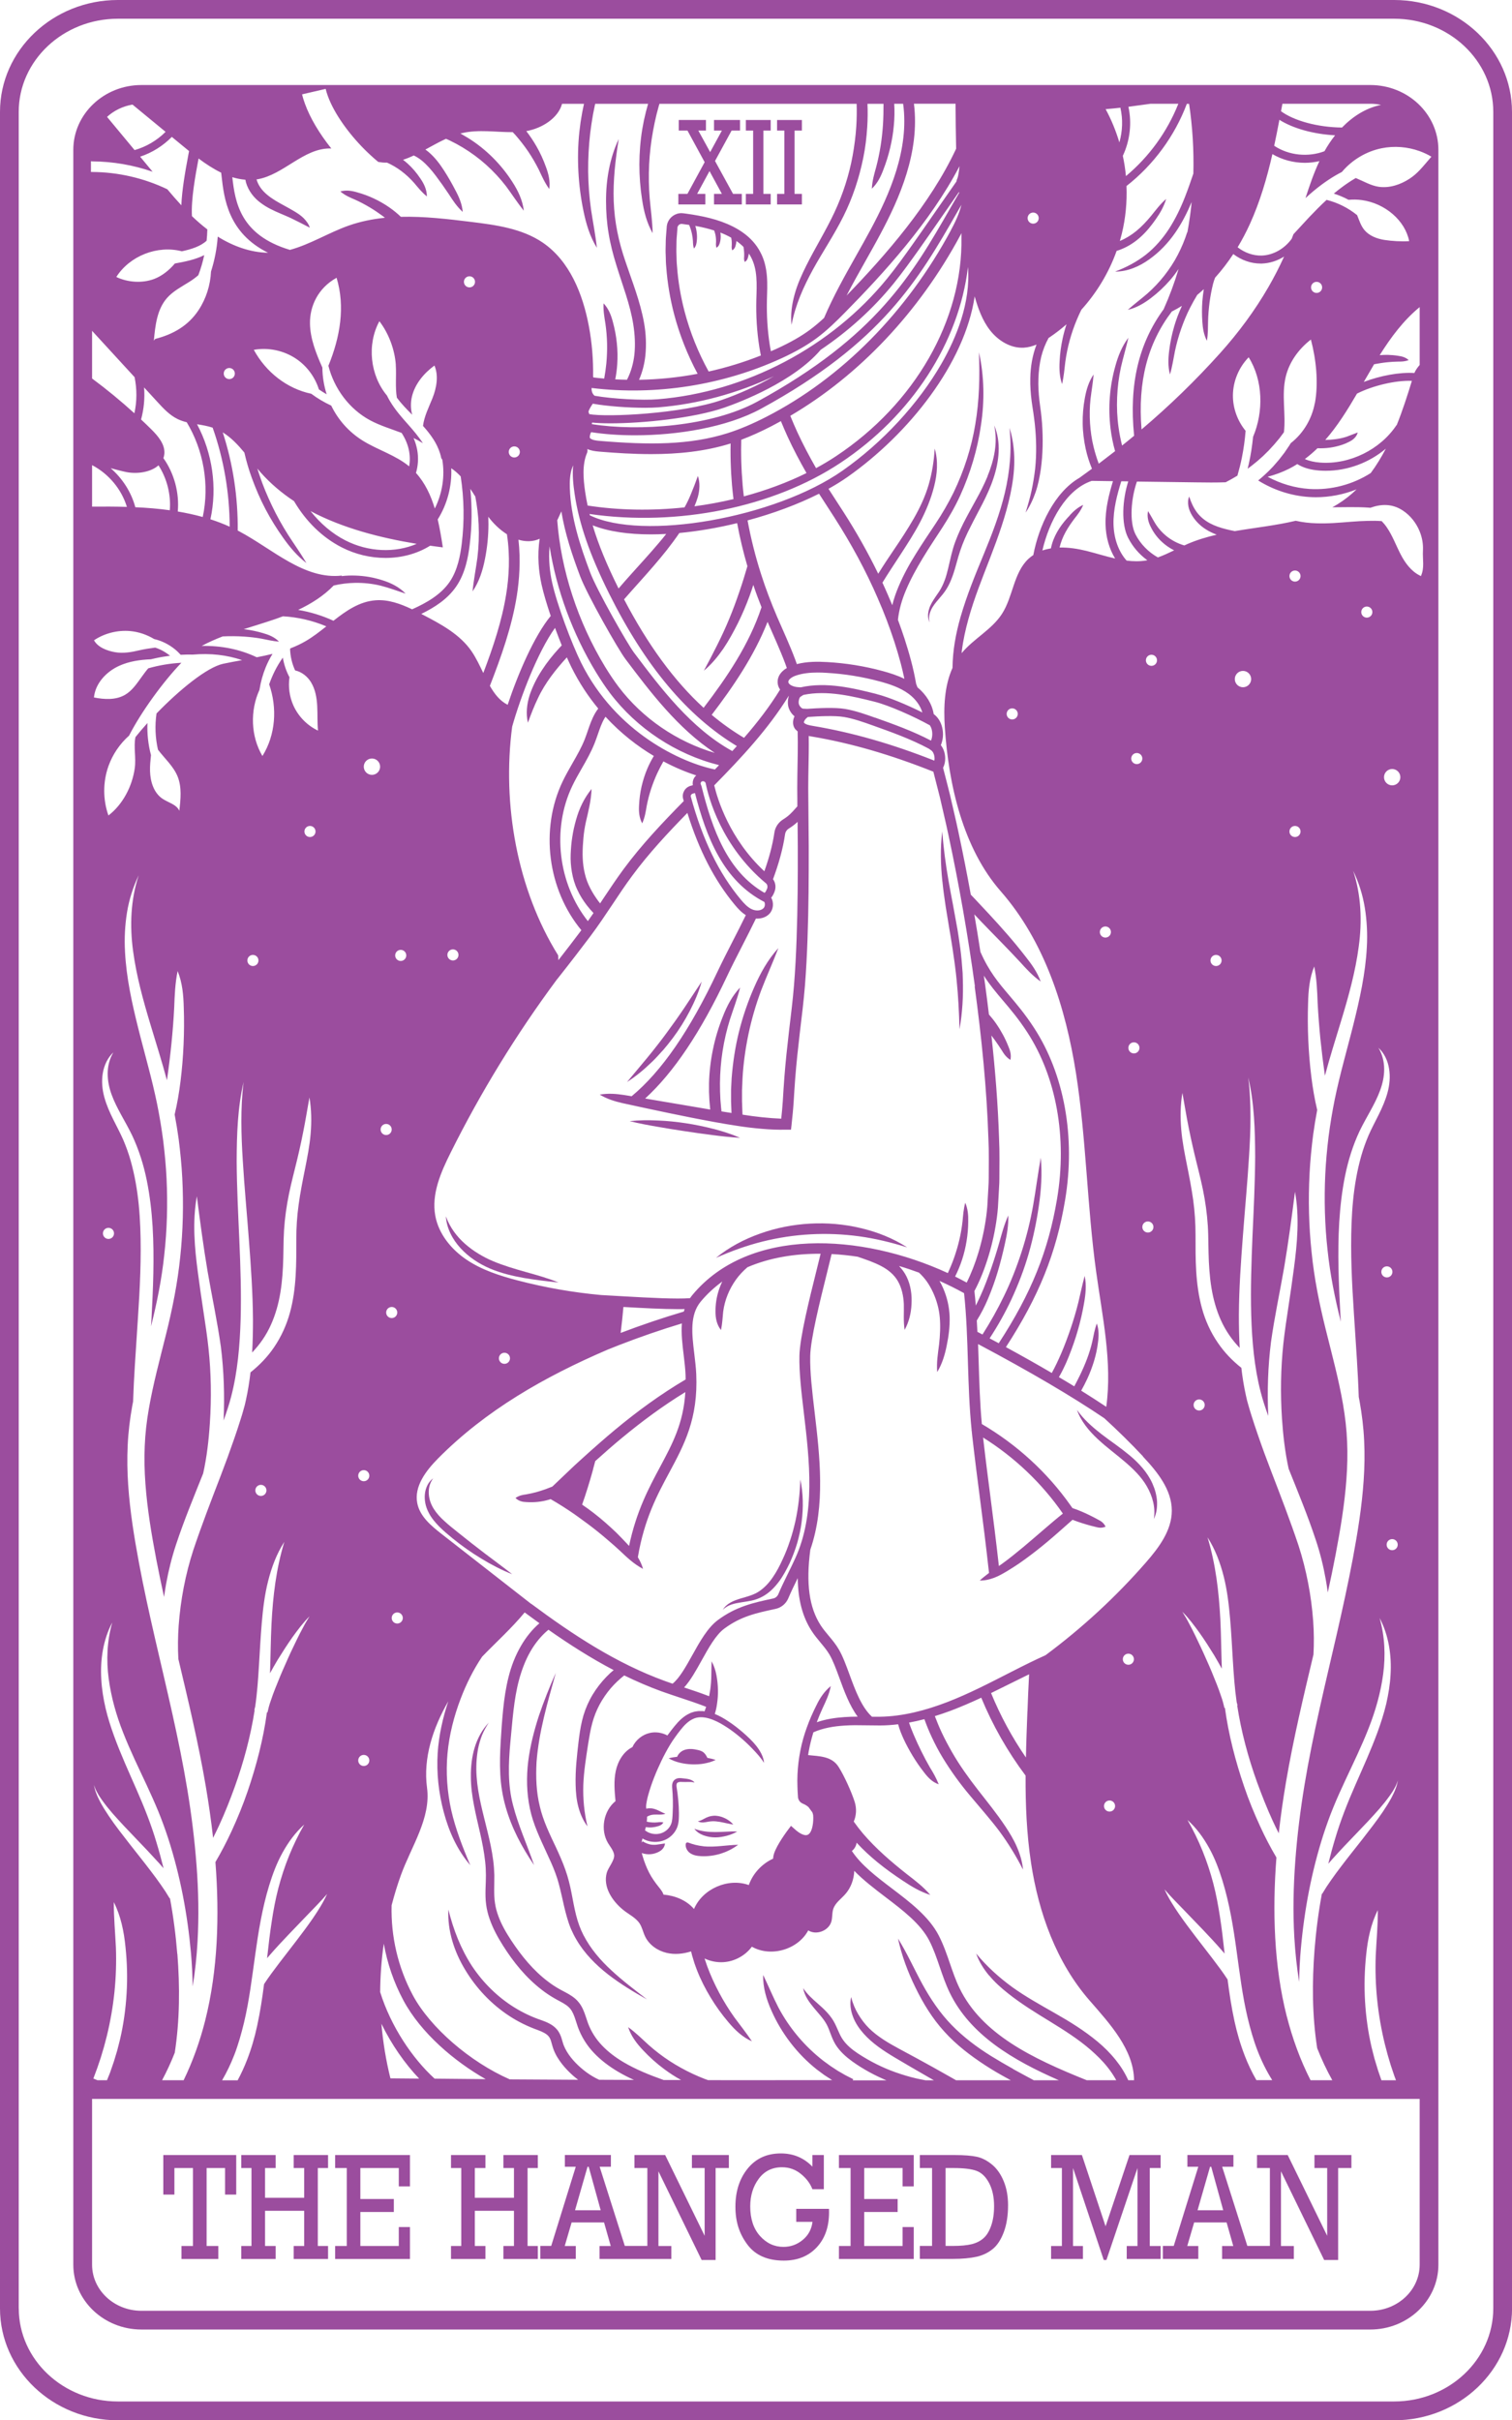 <?xml version="1.0" encoding="UTF-8"?><svg id="Layer_2" xmlns="http://www.w3.org/2000/svg" viewBox="0 0 305.25 488.45"><defs><style>.cls-1{fill:#9b4d9e;stroke-width:0px;}</style></defs><g id="Layer_1-2"><path class="cls-1" d="M305.25,465.87V22.58c0-12.45-10.68-22.58-23.8-22.58H23.8C10.68,0,0,10.13,0,22.58v443.3c0,12.45,10.68,22.58,23.8,22.58h257.66c13.12,0,23.8-10.13,23.8-22.58ZM3.78,465.87V22.58C3.78,12.21,12.76,3.78,23.8,3.78h257.66c11.04,0,20.01,8.43,20.01,18.79v443.3c0,10.36-8.98,18.79-20.01,18.79H23.8c-11.04,0-20.01-8.43-20.01-18.79Z"/><path class="cls-1" d="M290.39,457.06V30.24c0-7.22-6.17-13.08-13.75-13.08H28.55c-7.58,0-13.75,5.87-13.75,13.08v426.82c0,7.21,6.17,13.08,13.75,13.08h248.09c7.58,0,13.75-5.87,13.75-13.08ZM199.72,398.71c1.1,1.34,2.41,2.5,3.76,3.57,2.7,2.15,5.63,3.94,8.51,5.7,2.86,1.76,5.69,3.55,8.17,5.7,1.23,1.08,2.4,2.21,3.4,3.47.68.85,1.28,1.74,1.8,2.68h-5.96c-11.04-4.43-21.19-9.3-25.7-18.61-.76-1.57-1.34-3.27-1.91-4.92-.65-1.89-1.32-3.84-2.27-5.68-1.97-3.81-5.76-6.69-9.42-9.47-3.2-2.43-6.26-4.76-8.12-7.59.52-.4.87-1.02.96-1.67,1.32,1.44,2.75,2.75,4.24,3.97,1.63,1.33,3.33,2.54,5.07,3.69,1.73,1.16,3.51,2.23,5.56,2.88-1.39-1.64-3.03-2.88-4.65-4.13-1.61-1.27-3.19-2.57-4.69-3.93-1.5-1.36-2.93-2.79-4.23-4.31-.64-.76-1.25-1.54-1.82-2.35-.02-.03-.04-.06-.06-.09.53-1.2.6-2.65.2-3.93-.62-1.99-2.16-5.39-3.29-7.14-1.38-2.13-3.84-2.1-6.12-2.34.03-.2.06-.41.09-.61.24-1.35.57-2.68.97-3.99,1.95-.86,4.13-1.23,6.34-1.36,1.37-.09,2.74-.08,4.13-.05,0,0,0,0,0,0h0c.98,0,1.96.03,2.96.03,1.24,0,2.46-.09,3.68-.24.28,1.08.69,2.05,1.12,3,.55,1.18,1.17,2.31,1.84,3.42.67,1.1,1.4,2.17,2.2,3.19.77,1.02,1.68,2.06,3.03,2.5-.51-1.28-1.09-2.3-1.75-3.36-.62-1.07-1.2-2.17-1.75-3.28-.55-1.11-1.07-2.23-1.55-3.36-.34-.81-.68-1.65-.94-2.45,1.04-.19,2.08-.42,3.1-.69.44,1.24.94,2.46,1.5,3.65.67,1.43,1.41,2.84,2.23,4.18,1.64,2.69,3.5,5.25,5.51,7.63,1.99,2.39,4.04,4.68,5.87,7.11,1.81,2.46,3.37,4.99,4.8,7.79-.13-1.57-.6-3.1-1.23-4.56-.62-1.46-1.45-2.81-2.31-4.12-1.74-2.62-3.71-5.03-5.6-7.46-1.88-2.42-3.65-4.88-5.16-7.51-.75-1.31-1.47-2.64-2.11-4.01-.51-1.09-.96-2.19-1.39-3.31,1.06-.33,2.11-.69,3.14-1.07,2.12-.8,4.19-1.7,6.23-2.65,2.31,5.6,5.32,10.87,8.95,15.72-.03,5.9.22,11.79,1.1,17.61,1.53,10.09,5.12,20.11,11.84,27.8,4.09,4.69,8.89,9.9,8.96,16.07h-1.17c-.66-1.46-1.52-2.83-2.52-4.07-1.11-1.39-2.37-2.64-3.71-3.75-2.69-2.23-5.63-4.04-8.59-5.72-2.94-1.68-5.88-3.3-8.58-5.24-2.69-1.96-5.12-4.15-7.31-6.79.57,1.63,1.51,3.12,2.62,4.45ZM204.52,417.54c-1.51-.84-2.99-1.71-4.44-2.6-2.9-1.8-5.63-3.86-7.97-6.27-2.35-2.41-4.26-5.26-5.91-8.26-1.64-3.02-3.05-6.18-4.91-9.18.75,3.44,1.97,6.73,3.53,9.9,1.54,3.17,3.41,6.24,5.84,8.9,2.41,2.67,5.28,4.85,8.24,6.78,1.48.97,3.01,1.85,4.55,2.69.21.12.42.23.63.34h-11.05c-.46-.26-.92-.53-1.39-.79-1.11-.63-2.22-1.26-3.34-1.88-2.23-1.24-4.49-2.46-6.73-3.66-2.22-1.2-4.38-2.46-6.11-4.16-.86-.85-1.58-1.82-2.21-2.86-.62-1.04-1.1-2.18-1.42-3.45-.3,1.29-.11,2.68.37,3.95.47,1.27,1.25,2.41,2.14,3.42,1.8,2.02,4.06,3.49,6.26,4.81,2.21,1.31,4.41,2.6,6.63,3.87.44.25.87.5,1.31.75h-1.69c-.63-.11-1.26-.24-1.88-.38-1.39-.32-2.76-.74-4.11-1.21-2.7-.95-5.28-2.26-7.67-3.83-1.17-.78-2.24-1.66-2.99-2.73-.76-1.03-1.14-2.48-1.97-3.89-.85-1.39-2-2.44-3.09-3.4-1.1-.97-2.17-1.9-2.99-3.16.24,1.52,1.21,2.84,2.15,3.97.95,1.15,1.96,2.18,2.59,3.36.64,1.16.93,2.66,1.82,4.1.89,1.4,2.12,2.47,3.36,3.37,2.14,1.53,4.46,2.79,6.89,3.81h-6.81l.11-.23-1.57-.8-1.53-.88-1.48-.97-1.43-1.04c-1.86-1.44-3.58-3.08-5.11-4.89-1.53-1.81-2.87-3.78-3.99-5.89-1.1-2.12-1.99-4.31-3.08-6.57-.07,2.52.67,4.97,1.69,7.24,1.01,2.29,2.31,4.46,3.84,6.45,1.53,1.99,3.31,3.81,5.29,5.38l1.52,1.13,1.59,1.03h.02s-20.38.01-20.38.01c-1.56,0-3.13,0-4.69-.01l-.67-.24-1.23-.5c-.4-.19-.81-.36-1.21-.54-1.6-.75-3.16-1.61-4.65-2.58-1.49-.97-2.91-2.06-4.25-3.25-1.33-1.21-2.58-2.47-4.13-3.59.6,1.83,1.76,3.35,3.05,4.7,1.28,1.37,2.69,2.63,4.2,3.75,1.1.82,2.25,1.57,3.45,2.23-1.17,0-2.34,0-3.51,0-2.85-1.01-5.64-2.13-8.17-3.63-1.59-.95-3.06-2.05-4.3-3.36-1.24-1.3-2.2-2.82-2.82-4.48-.31-.84-.56-1.8-1.01-2.8-.23-.5-.51-1-.9-1.46-.38-.47-.83-.85-1.29-1.17-.91-.63-1.82-1.02-2.59-1.47-.8-.45-1.56-.95-2.29-1.51-2.95-2.22-5.35-5.16-7.43-8.31-1.03-1.57-1.97-3.19-2.59-4.9-.32-.85-.55-1.73-.68-2.61-.14-.88-.16-1.8-.16-2.74,0-.94.04-1.91.03-2.91-.03-1-.1-1.99-.23-2.97-.25-1.96-.67-3.87-1.13-5.75-.91-3.76-1.97-7.43-2.22-11.2-.07-.94-.07-1.88-.03-2.82.05-.94.16-1.87.33-2.8.19-.92.45-1.83.8-2.72.37-.88.83-1.71,1.36-2.52-.66.7-1.24,1.49-1.72,2.35-.47.86-.86,1.77-1.14,2.71-.57,1.89-.78,3.88-.76,5.84,0,1.97.27,3.94.64,5.84.36,1.91.83,3.79,1.25,5.66.42,1.87.79,3.73.99,5.6.11.93.15,1.86.16,2.79,0,.93-.05,1.88-.08,2.87-.02.98-.02,1.99.12,3.02.13,1.02.38,2.02.72,2.98.67,1.92,1.64,3.68,2.69,5.34,2.09,3.31,4.61,6.45,7.81,8.91.79.62,1.63,1.18,2.51,1.69.88.52,1.75.91,2.42,1.39.68.48,1.09.99,1.44,1.77.35.76.58,1.67.92,2.64.71,1.96,1.83,3.77,3.26,5.26,1.42,1.5,3.06,2.71,4.78,3.74,1.07.64,2.18,1.2,3.29,1.71-2.34,0-4.68-.02-7.02-.03-.46-.21-.91-.45-1.35-.71-.84-.5-1.63-1.08-2.37-1.73-1.47-1.28-2.77-2.84-3.43-4.51-.16-.39-.27-.88-.45-1.44-.17-.55-.45-1.21-.91-1.75-.45-.54-1.01-.93-1.55-1.21-.54-.29-1.07-.49-1.58-.67-1.96-.66-3.74-1.51-5.46-2.57-3.43-2.12-6.37-5.03-8.61-8.42-2.22-3.43-3.71-7.24-4.73-11.33-.21,4.24,1.18,8.51,3.4,12.16,2.21,3.68,5.24,6.9,8.87,9.28,1.8,1.19,3.81,2.16,5.8,2.87.95.35,1.77.75,2.19,1.29.21.26.36.58.49,1.03.14.44.25.97.47,1.56.42,1.13,1.05,2.1,1.74,2.99.7.89,1.48,1.68,2.31,2.41.3.26.61.5.93.75-4.6-.02-9.2-.05-13.8-.08-8.07-3.54-16.08-10.48-19.57-16.97-2.99-5.58-4.46-11.87-4.29-18.17.54-2.05,1.15-4.08,1.87-6.07,2.1-5.8,6.1-11.51,5.28-17.63-.81-6.06,1.2-12.09,4.29-17.46-1.12,3.36-1.9,6.85-2.14,10.41-.25,4.05.19,8.11,1.24,12,1.03,3.88,2.73,7.64,5.34,10.66-1.56-3.66-2.96-7.27-3.83-11.04-.84-3.77-1.12-7.66-.77-11.47.35-3.81,1.31-7.58,2.69-11.17,1.13-2.95,2.55-5.8,4.3-8.4,2.87-2.97,5.99-5.77,8.59-8.93.99.73,1.98,1.46,2.98,2.18-1.51,1.3-2.74,2.87-3.72,4.56-1.15,1.97-1.97,4.11-2.51,6.28-.55,2.17-.87,4.37-1.09,6.55-.22,2.19-.38,4.33-.5,6.51-.13,2.17-.2,4.38-.08,6.59.11,2.21.47,4.44,1.08,6.57,1.21,4.28,3.29,8.16,5.74,11.75-1.41-4.13-3.22-8.05-4.26-12.14-1.07-4.09-.93-8.34-.53-12.62.43-4.29.67-8.61,1.76-12.64.55-2.01,1.28-3.96,2.3-5.73.96-1.67,2.18-3.17,3.63-4.37,4.23,2.97,8.59,5.75,13.17,8.15-.23.19-.47.39-.69.59-.55.52-1.08,1.06-1.57,1.63-.98,1.14-1.85,2.39-2.55,3.74-.69,1.34-1.23,2.78-1.57,4.24-.35,1.46-.55,2.91-.72,4.34-.33,2.84-.66,5.72-.58,8.65.04,1.46.16,2.94.54,4.37.37,1.42.96,2.81,1.85,3.97-.68-2.83-.92-5.54-.84-8.33.1-2.79.56-5.57.99-8.39.23-1.4.45-2.77.81-4.09.35-1.31.84-2.55,1.47-3.74.64-1.18,1.4-2.3,2.27-3.32.82-.95,1.74-1.81,2.72-2.59,2.42,1.18,4.91,2.26,7.46,3.19,1.28.46,2.58.89,3.84,1.31,1.73.57,3.52,1.17,5.24,1.84-.1.31-.21.61-.32.91l-.36-.05h-.53c-.35-.03-.7.05-1.06.1-.18.03-.34.1-.51.15-.17.05-.34.1-.5.19-1.31.59-2.27,1.59-3.08,2.58-.42.5-.79,1-1.17,1.5-.1.13-.19.27-.29.4-1.08-.58-2.36-.78-3.55-.51-1.53.34-2.87,1.44-3.52,2.86-1.81.91-2.94,2.85-3.36,4.83-.42,1.99-.24,4.04-.05,6.07-2.43,1.97-3.11,5.79-1.51,8.47.45.74,1.05,1.43,1.22,2.28.22,1.11-1.16,2.6-1.47,3.69-.8,2.82,1.04,5.67,3.32,7.52,1.12.91,2.53,1.54,3.32,2.75.51.8.69,1.76,1.1,2.61.81,1.69,2.5,2.87,4.32,3.3,1.67.4,3.34.21,4.96-.29l.21.84.45,1.49c.16.49.35.97.53,1.46.75,1.92,1.69,3.76,2.75,5.51,1.06,1.75,2.26,3.42,3.59,4.98,1.31,1.56,2.82,3.03,4.75,3.86-1.16-1.73-2.36-3.23-3.53-4.81-1.14-1.6-2.17-3.27-3.09-5-.92-1.73-1.73-3.51-2.4-5.32-.19-.52-.37-1.05-.54-1.58,1.19.56,2.52.83,3.84.74,2.23-.15,4.38-1.32,5.71-3.12,3.83,2.18,9.31.59,11.38-3.29,1.63,1.04,4.15.07,4.67-1.79.23-.82.12-1.72.38-2.53.4-1.22,1.54-2,2.39-2.95,1.16-1.29,1.79-3.01,1.85-4.75,1.87,1.92,4.12,3.63,6.32,5.31,3.47,2.64,7.06,5.36,8.81,8.74.88,1.7,1.49,3.49,2.14,5.39.59,1.71,1.19,3.48,2.01,5.16,4.13,8.52,12.74,13.61,22.04,17.67h-5.06c-1.41-.76-2.82-1.51-4.21-2.28ZM36.7,50.72c1.94-.42,3.81-1.01,5.01-2.14.08-.76.13-1.52.15-2.28-1.09-.83-2.12-1.73-3.11-2.68-.2-3.37.72-8.36,1.34-11.63,1.45,1.09,2.98,2.09,4.56,2.86.03.22.05.45.08.68.5,4.46,1.29,11.47,9.39,15.48-3.57-.05-7.09-1.34-10.16-3.26-.17,2.39-.63,4.76-1.36,7.05-.13,2.76-.99,5.49-2.52,7.8-2.07,3.13-5.11,4.87-8.74,5.8-.09.11-.19.23-.28.34.28-3.04.64-6.3,2.65-8.59,1.23-1.4,2.93-2.27,4.5-3.26.64-.4,1.26-.85,1.83-1.35.5-1.32.9-2.67,1.19-4.05-1.78.9-3.92,1.33-5.93,1.69-1.16,1.39-2.67,2.56-4.21,3.13-2.39.89-5.31.69-7.61-.41,2.72-4.27,8.31-6.46,13.21-5.19ZM65.08,74.18c-1.29-2.9-2.46-5.86-2.5-8.9-.05-3.47,1.6-7.13,5.37-9.22,1.78,5.87.71,11.98-1.65,17.76,1.16,4.62,4.24,8.77,8.45,11.02,2.01,1.07,4.2,1.72,6.33,2.53,1.41,2.16,1.92,4.48,1.52,6.75-2.74-2.27-6.3-3.29-9.32-5.16-2.88-1.78-5.03-4.26-6.41-7.1-1.43-.66-2.77-1.46-4.03-2.39-4.93-1.04-9.16-4.38-11.6-8.87,2.95-.53,6.11.15,8.59,1.84,2.15,1.46,3.77,3.67,4.55,6.15.51.35,1.03.68,1.57.99-.55-1.72-.85-3.53-.87-5.38ZM79.9,73.63c.15,2.19-.14,4.51.22,6.63.9,1.22,1.98,2.33,3.09,3.44-.32-1.21-.33-2.51-.03-3.73.63-2.53,2.42-4.66,4.53-6.2.87,2.07.43,4.5-.4,6.59-.7,1.75-1.69,3.69-1.91,5.6.75.83,1.47,1.72,2.1,2.7.54.84,1,1.77,1.32,2.77.11.34.2.7.27,1.06.07.09.14.18.2.26.57,3.33,0,6.85-1.51,9.88-.81-2.68-1.98-5.17-3.8-7.18.68-2.34.51-4.75-.49-7.05.61.3,1.25.65,1.88,1.04-.87-1.34-1.94-2.6-3.06-3.86-1.25-1.4-2.52-2.86-3.53-4.54-.08-.14-.16-.28-.24-.41,0,0,0,0,0,0,0,0,0,0,0,0-.15-.26-.28-.52-.41-.79-3.42-4.09-4.09-10.31-1.54-15.01,1.88,2.43,3.11,5.74,3.32,8.81ZM102.71,91.21c0-.62.5-1.12,1.12-1.12s1.12.5,1.12,1.12-.5,1.12-1.12,1.12-1.12-.5-1.12-1.12ZM108.96,108.72c-.55,3.47-.17,6.77.37,9.24.39,1.77,1.06,4.02,1.85,6.35-3.33,4.04-6.59,11.63-8.69,17.93-1.54-.76-2.65-2.17-3.59-3.82,2.27-5.85,4.43-11.88,5.44-18.19.5-3.16.8-7.13.33-11.31,1.43.43,2.91.44,4.29-.19ZM157.78,72.31c2.88-1.33,5.11-2.61,7.03-4.02,2.14-1.58,4.04-3.45,5.8-5.24,7.75-7.86,17.16-18.14,23.1-29.51-.09.94-.26,2.02-.39,2.35l-.03.07c-.07.17-.16.39-.2.67-1.09,1.55-2.65,3.81-4.18,6-1.81,2.61-3.68,5.31-4.74,6.79-1.6,2.25-3.26,4.58-5.03,6.75-11.25,13.85-28.58,22.97-46.36,24.41-3.03.25-9.04-.06-12.75-.71l-.17-.18c-.31-.34-.47-.85-.43-1.39,12.93,1.58,26.53-.55,38.36-6ZM139.12,45.38c.24.58.44,1.18.57,1.8.1.47.17.96.2,1.45.02.49.02.97.21,1.53.4-.44.52-.98.57-1.51.06-.53.06-1.08,0-1.62-.05-.49-.15-.97-.3-1.44.08.01.15.02.23.04,1.22.23,2.43.52,3.59.89.15.42.26.86.32,1.31.04.34.06.68.05,1.03-.03.35-.06.69.08,1.14.42-.24.59-.63.69-1.02.11-.39.17-.8.17-1.21,0-.28-.02-.56-.07-.83.76.29,1.5.63,2.19,1.03.03.19.07.37.09.57.03.31.03.62.02.94-.03.32-.05.62.09,1.04.4-.21.57-.55.67-.9.1-.32.16-.64.19-.98.51.36.99.76,1.42,1.19.06.37.11.75.13,1.13.01.3.02.6,0,.9-.03.3-.05.6.12,1,.39-.2.54-.52.64-.85.09-.27.15-.55.2-.83.15.22.28.45.41.69.66,1.22.98,2.61,1.09,4.07.12,1.47.05,3,0,4.57-.08,3.18.11,6.4.61,9.55.09.56.2,1.12.31,1.68-3.41,1.36-6.94,2.44-10.54,3.24-2.12-3.84-3.77-7.94-4.88-12.18-.77-2.96-1.29-5.99-1.51-9.04-.08-.76-.09-1.52-.11-2.29-.04-.76-.01-1.53,0-2.29,0-.76.06-1.52.13-2.28l.04-.57.02-.28v-.13s.02-.06.02-.06c.03-.17.12-.32.24-.44.13-.12.29-.2.45-.22.1-.02.14-.01.28,0l.57.08c.26.03.52.07.78.11ZM225.98,28.74c-.69-2.32-1.61-4.58-2.77-6.71,1.04-.08,2.1-.19,3.17-.31l-.19.04c.53,2.28.44,4.72-.21,6.98ZM208.58,45.14c-.62,0-1.12-.5-1.12-1.12s.5-1.12,1.12-1.12,1.12.5,1.12,1.12-.5,1.12-1.12,1.12ZM177.26,120.87c1.25,2.83,2.34,5.73,3.3,8.66.48,1.47.91,2.95,1.31,4.44.26,1,.5,2.03.71,3.03-1.47-.72-3-1.19-4.39-1.57-3.65-.99-7.42-1.6-11.2-1.81-1.88-.11-4.03-.13-6.12.41-.1-.28-.2-.56-.3-.84-1.11-2.99-2.45-5.84-3.68-8.69-1.22-2.85-2.32-5.73-3.26-8.68-1.13-3.54-2.04-7.14-2.71-10.79,5.17-1.39,10.16-3.24,14.43-5.39,1.05,1.64,2.12,3.26,3.14,4.86,3.34,5.22,6.32,10.67,8.77,16.36ZM216.02,103.97c-.78.81-1.52,1.68-2.15,2.65-.63.97-1.16,2.03-1.49,3.17-.08.29-.16.58-.21.88-.59.1-1.17.24-1.73.43,1.37-5.91,4.77-12.31,9.97-14.05,1.43.02,2.86.04,4.28.06-.84,2.75-1.57,5.69-1.5,8.7.06,2.59.75,4.98,1.94,6.91-1.94-.44-3.88-1.06-5.8-1.54-1.74-.43-3.61-.72-5.42-.68.25-1.07.67-2.13,1.22-3.13.51-.92,1.11-1.8,1.76-2.66.67-.85,1.35-1.71,1.79-2.81-1.08.49-1.91,1.23-2.68,2.06ZM238.61,61.74c-.62,1.35-1.16,2.74-1.57,4.17-.46,1.57-.79,3.17-.99,4.79-.21,1.61-.28,3.26.15,4.87.47-1.59.69-3.14,1-4.68.32-1.54.74-3.05,1.26-4.53.52-1.47,1.11-2.92,1.83-4.31.44-.87.92-1.71,1.42-2.54.45-.37.89-.75,1.32-1.15-.14.84-.23,1.67-.3,2.51-.09,1.34-.09,2.68,0,4.01.08,1.33.29,2.66.92,3.89.25-1.36.21-2.63.24-3.92.03-1.29.14-2.56.3-3.83.17-1.26.41-2.53.71-3.74.12-.43.25-.86.41-1.24,1.34-1.49,2.57-3.09,3.67-4.77,1.62,1.23,3.56,1.92,5.51,1.92.08,0,.16,0,.24,0,1.58-.05,3.14-.55,4.51-1.41-.95,2.09-2,4.14-3.15,6.13-2.76,4.78-6.06,9.23-9.75,13.34-5.05,5.62-10.3,10.69-15.88,15.42-.78-9.63,1.19-17.31,6.11-23.8.69-.35,1.37-.72,2.02-1.13ZM267.39,30.52c-3.3,1.25-7.2.86-10.15-1.1.37-1.74.72-3.49,1.05-5.24,2.73,1.73,6.85,2.89,11.25,3.13-.81,1.01-1.52,2.09-2.15,3.21ZM277.42,73.51c.91-.17,1.83-.32,2.76-.41.68-.07,1.37-.11,2.06-.12.69,0,1.38,0,2.15-.31-.62-.56-1.35-.75-2.07-.85-.72-.12-1.46-.18-2.2-.2-.53,0-1.06.02-1.58.06,2.28-3.64,4.82-7.04,8.07-9.7v11.68c-.44.5-.82,1.03-1.07,1.62-2.98-.2-6.9.54-10.21,1.8.69-1.19,1.38-2.39,2.08-3.57ZM273.97,79.43c3.2-1.61,7.75-2.69,11.07-2.57-.91,2.98-1.89,6.02-3.07,8.95l-.03-.02c-3.28,4.95-9.47,8-15.39,7.57-1.23-.09-2.27-.33-3.12-.72.9-.67,1.75-1.4,2.55-2.18.41.02.81.02,1.21,0,.88-.03,1.75-.15,2.6-.36.85-.2,1.7-.48,2.49-.89.4-.2.8-.42,1.12-.75.33-.31.6-.72.7-1.18l-2.27.87c-.74.24-1.52.4-2.31.5-.65.09-1.31.13-1.97.14,2.44-2.77,4.46-6.02,6.42-9.37ZM276.76,95.45c-3.66,2.35-8.07,3.51-12.41,3.23-2.95-.19-5.84-1.06-8.43-2.46,1.48-.39,2.91-.91,4.29-1.6.59-.29,1.15-.62,1.69-.96,1.17.74,2.67,1.18,4.52,1.31.42.03.84.04,1.26.04,4.41,0,8.74-1.64,12.1-4.46-.9,1.72-1.9,3.37-3.03,4.89ZM265.8,59.12c-.62,0-1.12-.5-1.12-1.12s.5-1.12,1.12-1.12,1.12.5,1.12,1.12-.5,1.12-1.12,1.12ZM265.44,81.35c-.55,3.01-2.19,6.01-4.86,8.09l-.26.43-1.01,1.49-1.1,1.42-1.18,1.36c-.55.6-1.14,1.17-1.74,1.72-.42.38-.84.75-1.28,1.11,3.08,1.92,6.62,3.09,10.24,3.33.47.03.93.05,1.4.05,2.81,0,5.62-.55,8.23-1.59-1.18,1.14-2.47,2.16-3.9,3.04-.33.2-.67.4-1.01.58,1.2,0,2.42-.03,3.66-.03,1.17,0,2.36.01,3.55.09.16.01.32.03.47.04,2.23-.8,4.43-.84,6.54.54,1.54,1.01,2.73,2.52,3.42,4.23.49,1.21.73,2.52.66,3.82-.1,1.91.36,3.45-.41,5.2-.08-.04-.16-.09-.24-.13-1.74-.87-2.96-2.54-3.86-4.28-.94-1.82-1.64-3.77-2.8-5.45-.3-.44-.64-.85-1.02-1.24-.93-.07-1.87-.08-2.81-.05-1.11.02-2.23.09-3.36.18-2.28.18-4.62.4-7.04.31-1.36-.04-2.76-.19-4.14-.51-3.99.95-8.19,1.39-12.31,2.09-.6-.12-1.18-.24-1.76-.39-1.16-.29-2.27-.66-3.29-1.21-1-.54-1.91-1.28-2.6-2.2-.68-.93-1.15-1.93-1.55-3.18-.26.61-.28,1.31-.16,1.97.12.67.41,1.29.75,1.86.7,1.15,1.68,2.11,2.82,2.82.68.43,1.4.76,2.14,1.05-1.99.46-3.93,1.04-5.8,1.84-.24.1-.49.22-.73.33-1.33-.38-2.58-1.04-3.67-1.93-.78-.64-1.47-1.4-2.04-2.25-.55-.87-1-1.76-1.62-2.75-.25,1.16.08,2.32.62,3.33.52,1.03,1.22,1.97,2.06,2.77.76.73,1.64,1.34,2.59,1.82-1.08.52-2.16,1.03-3.28,1.43-1.91-1.07-3.52-2.7-4.52-4.66-1.28-2.52-.89-7.27.29-10.65,4.01.05,8.02.11,12.03.16,1.95.03,3.92.05,5.88-.02.79-.41,1.56-.83,2.32-1.3.02-.01.04-.03.06-.04.18-.63.35-1.26.51-1.9.14-.56.26-1.12.38-1.69.36-1.8.62-3.62.76-5.45-1.64-2-2.58-4.57-2.56-7.16.02-2.84,1.19-5.65,3.18-7.68,2.91,4.64,3.04,10.97.89,16.05-.18,1.81-.46,3.62-.85,5.4-.08.35-.17.7-.25,1.04.27-.19.53-.39.79-.59.79-.61,1.56-1.26,2.29-1.94l1.17-1.15,1.11-1.21,1.06-1.26.91-1.22c.42-3.7-.52-7.53.36-11.19.68-2.85,2.49-5.51,5.08-7.51,1.07,4.03,1.56,8.77.81,12.84ZM281.06,310.62c.62,0,1.12.5,1.12,1.12s-.5,1.12-1.12,1.12-1.12-.5-1.12-1.12.5-1.12,1.12-1.12ZM278.87,256.69c0-.62.5-1.12,1.12-1.12s1.12.5,1.12,1.12-.5,1.12-1.12,1.12-1.12-.5-1.12-1.12ZM281.06,158.5c-.91,0-1.65-.74-1.65-1.65s.74-1.65,1.65-1.65,1.65.74,1.65,1.65-.74,1.65-1.65,1.65ZM277.06,123.53c0,.62-.5,1.12-1.12,1.12s-1.12-.5-1.12-1.12.5-1.12,1.12-1.12,1.12.5,1.12,1.12ZM261.44,117.38c-.62,0-1.12-.5-1.12-1.12s.5-1.12,1.12-1.12,1.12.5,1.12,1.12-.5,1.12-1.12,1.12ZM262.56,167.81c0,.62-.5,1.12-1.12,1.12s-1.12-.5-1.12-1.12.5-1.12,1.12-1.12,1.12.5,1.12,1.12ZM246.62,193.84c0,.62-.5,1.12-1.12,1.12s-1.12-.5-1.12-1.12.5-1.12,1.12-1.12,1.12.5,1.12,1.12ZM250.94,135.4c.91,0,1.65.74,1.65,1.65s-.74,1.65-1.65,1.65-1.65-.74-1.65-1.65.74-1.65,1.65-1.65ZM232.46,134.38c-.62,0-1.12-.5-1.12-1.12s.5-1.12,1.12-1.12,1.12.5,1.12,1.12-.5,1.12-1.12,1.12ZM232.86,247.63c0,.62-.5,1.12-1.12,1.12s-1.12-.5-1.12-1.12.5-1.12,1.12-1.12,1.12.5,1.12,1.12ZM227.77,108.57c.91,1.79,2.25,3.33,3.86,4.5-.07.01-.13.03-.2.04-1.33.22-2.66.2-3.98.03-1.62-1.8-2.58-4.43-2.65-7.36-.06-2.95.71-5.89,1.57-8.65.47,0,.94.01,1.41.02-1.18,3.7-1.48,8.54-.02,11.41ZM228.92,210.36c.62,0,1.12.5,1.12,1.12s-.5,1.12-1.12,1.12-1.12-.5-1.12-1.12.5-1.12,1.12-1.12ZM229.5,154.21c-.62,0-1.12-.5-1.12-1.12s.5-1.12,1.12-1.12,1.12.5,1.12,1.12-.5,1.12-1.12,1.12ZM223.16,186.98c.62,0,1.12.5,1.12,1.12s-.5,1.12-1.12,1.12-1.12-.5-1.12-1.12.5-1.12,1.12-1.12ZM230.72,293.93c2.91,3.09,5.85,6.71,5.85,10.95,0,3.99-2.61,7.46-5.23,10.46-6.06,6.94-12.87,13.22-20.26,18.71-1.07.48-2.12.98-3.17,1.49-1.29.63-2.56,1.27-3.83,1.92-4.25,2.17-8.45,4.36-12.84,6.05-4.37,1.68-8.95,2.89-13.59,2.96-.53,0-1.07,0-1.61,0-2.11-1.91-3.4-5.41-4.53-8.5-.7-1.9-1.35-3.69-2.16-5.08-.59-1.02-1.33-1.91-2.05-2.77-.59-.7-1.14-1.37-1.61-2.09-2.33-3.59-3-8.44-2.1-15.27h0c3.09-8.94,1.91-18.92.86-27.83-.49-4.13-.95-8.03-.88-11.27.07-3.47,1.97-11.07,3.35-16.62.38-1.51.71-2.86.97-3.95,1.77.09,3.55.28,5.34.55v.02c.82.29,1.63.55,2.41.85.78.3,1.54.63,2.25,1,1.43.75,2.63,1.74,3.39,3.07.76,1.33,1.12,2.96,1.19,4.61.05,1.66-.12,3.38.16,5.21.88-1.61,1.31-3.36,1.39-5.2.1-1.83-.12-3.76-.99-5.54-.39-.8-.92-1.52-1.53-2.16,1.36.4,2.7.85,4.03,1.34.58.54,1.12,1.14,1.59,1.8.49.7.91,1.46,1.27,2.24.72,1.58,1.19,3.29,1.34,5.02.15,1.76.06,3.58-.14,5.4-.23,1.82-.54,3.65-.38,5.61,1.01-1.68,1.55-3.49,1.92-5.36.39-1.87.64-3.79.59-5.76-.06-2-.51-3.97-1.31-5.81-.21-.5-.46-.99-.74-1.47,1.7.76,3.36,1.59,4.96,2.47.5,4.62.64,9.36.78,13.96.14,4.49.28,9.12.75,13.68l-.04.07s.03.02.05.03c.03.3.06.6.09.91.58,5.06,1.1,9.1,1.61,13.02.6,4.62,1.16,8.99,1.8,14.8-.62.47-1.24.95-1.87,1.52,1.02.04,2-.21,2.92-.55.92-.35,1.76-.84,2.59-1.33.83-.5,1.64-1.02,2.44-1.56.79-.55,1.57-1.11,2.33-1.69,1.53-1.15,3.01-2.36,4.45-3.6.34-.29.66-.58,1-.87,1.01-.88,2.02-1.77,3-2.65.32.13.64.25.97.36.6.21,1.2.4,1.81.58.61.18,1.22.35,1.84.49.61.17,1.25.29,2.05-.04-.37-.78-.92-1.12-1.49-1.41-.56-.31-1.12-.6-1.69-.88-.57-.28-1.14-.55-1.73-.79-.58-.25-1.17-.48-1.78-.67h0c-.14-.19-.27-.39-.41-.58-4.7-6.66-10.85-12.26-17.88-16.38-.39-4.17-.51-8.41-.64-12.53-.04-1.19-.07-2.4-.12-3.61,10.45,5.55,18.86,10.49,25.49,14.97,0,0,0,0,0,0,2.69,2.46,5.3,5.02,7.8,7.68ZM228.92,334.86c0,.62-.5,1.12-1.12,1.12s-1.12-.5-1.12-1.12.5-1.12,1.12-1.12,1.12.5,1.12,1.12ZM225.12,364.49c0,.62-.5,1.12-1.12,1.12s-1.12-.5-1.12-1.12.5-1.12,1.12-1.12,1.12.5,1.12,1.12ZM207.42,345.39c-.12,3.1-.24,6.21-.3,9.31-2.8-4.07-5.16-8.43-7.04-13.01,1.64-.8,3.27-1.61,4.9-2.42.93-.46,1.85-.92,2.78-1.37-.14,2.5-.24,5-.33,7.49ZM164.82,344.17c-.72,1.43-1.38,2.91-1.92,4.43-1.12,3.03-1.75,6.26-1.9,9.51-.04.81-.04,1.62-.01,2.43.02.4.02.81.05,1.21l.04.61.02.3v.04s.01.09.01.09c0,.06.02.12.04.17.03.11.07.23.13.33.11.21.27.4.47.54.1.07.21.13.32.18l.12.05c.15.07.3.13.44.22.22.12.41.27.59.42.25.36.52.71.78,1.06.08.2.14.41.17.63.09,1.19-.12,3.06-.82,3.7-.16.18-.33.23-.54.27-.2.05-.48-.04-.75-.12-.57-.22-1.15-.65-1.68-1.14h0s-.69-.61-.69-.61l-.52.69c-.65.86-1.24,1.73-1.8,2.65-.28.46-.54.94-.78,1.45-.23.52-.47,1.03-.51,1.82h.02c-2.27,1.03-4.1,2.99-4.93,5.34-4.17-1.5-9.33.75-11.06,4.83-1.52-1.77-3.83-2.7-6.16-2.9-.08-.25-.19-.47-.3-.64-.21-.34-.41-.58-.61-.83-.39-.49-.75-.95-1.08-1.44-.67-.97-1.21-2.03-1.64-3.14l-.31-.84-.27-.86c-.08-.23-.12-.44-.17-.64.15.05.3.1.44.13.6.14,1.2.15,1.78.04.57-.11,1.12-.33,1.59-.65.46-.34.82-.84.86-1.46-.6.09-1.02.15-1.43.21-.4.07-.79.08-1.16.05-.75-.08-1.39-.35-1.91-.7l-.23.28c.05-.27.12-.55.2-.84.23.14.48.27.74.36.48.19.99.29,1.49.32,1.01.07,2.06-.17,2.93-.72.86-.55,1.55-1.37,1.89-2.35.17-.49.24-.99.27-1.45.03-.47.03-.89.03-1.34-.02-1.75-.19-3.53-.47-5.21-.05-.39-.02-.7.15-.84.17-.16.53-.22.94-.18.45.03.87,0,1.29,0,.42,0,.81-.02,1.24.14-.25-.4-.74-.59-1.17-.7-.44-.1-.89-.13-1.29-.18-.43-.05-1.01-.11-1.53.28-.25.19-.42.5-.48.78-.07.28-.06.54-.05.77.16,1.74.2,3.41.11,5.11-.04.85-.06,1.7-.33,2.33-.26.64-.76,1.19-1.37,1.54-.61.35-1.32.5-2.03.43-.35-.03-.7-.12-1.02-.25-.29-.11-.54-.27-.84-.48.06-.21.12-.43.17-.66.43.07.88.09,1.31.05.42-.04.82-.12,1.22-.25.39-.12.78-.31,1.01-.74-.47-.11-.82-.07-1.18-.02-.36.04-.72.04-1.07.02-.37-.02-.74-.07-1.1-.15.04-.33.06-.67.06-1.01.42-.24.84-.4,1.42-.42.34-.02.71,0,1.11,0,.39,0,.81-.03,1.18-.17-.37-.14-.7-.3-1.04-.47-.34-.17-.68-.34-1.09-.47-.4-.13-.86-.2-1.33-.15-.14.01-.28.04-.41.07-.02-.14-.03-.26-.03-.32-.02-.08,0-.24.01-.36,0-.13.02-.26.05-.41.04-.28.09-.56.16-.86.06-.29.14-.58.22-.87.65-2.33,1.58-4.62,2.64-6.83.53-1.1,1.11-2.18,1.73-3.22.31-.53.65-1.01,1-1.51.36-.5.72-1.01,1.1-1.47.74-.95,1.56-1.8,2.53-2.25.96-.48,2.1-.44,3.2-.13,1.11.32,2.19.86,3.21,1.51,1.03.63,2.02,1.37,2.96,2.15.94.78,1.84,1.62,2.67,2.49.84.88,1.66,1.75,2.33,2.83-.11-1.3-.82-2.47-1.6-3.47-.8-1-1.74-1.86-2.7-2.7-.96-.82-1.96-1.61-3.04-2.3-.81-.54-1.67-1.02-2.6-1.4.19-.63.34-1.28.43-1.93.15-.99.23-2,.2-2.99-.02-.99-.13-1.98-.31-2.94-.19-.96-.49-1.9-.97-2.77-.04.99-.04,1.93-.06,2.87-.01.93-.08,1.86-.2,2.77-.07.47-.15.94-.24,1.41-1.68-.65-3.38-1.22-5.05-1.77,1.29-1.41,2.39-3.39,3.54-5.46,1.41-2.54,2.87-5.17,4.59-6.43,3.34-2.47,6.43-3.13,10.34-3.97,1.14-.25,2.1-1.04,2.56-2.13.54-1.28,1.23-2.7,1.91-4.08.05,4.38.98,7.86,2.83,10.7.54.83,1.16,1.57,1.76,2.3.69.83,1.34,1.61,1.84,2.47.71,1.23,1.34,2.93,2,4.74.96,2.63,2.03,5.53,3.67,7.75-.9,0-1.79.03-2.69.09-1.85.13-3.75.41-5.57,1.04.36-.96.75-1.91,1.18-2.84.66-1.42,1.34-2.8,1.65-4.46-1.3,1.06-2.2,2.42-2.89,3.87ZM107.25,323.71s-.07-.05-.1-.08c-5.99-4.67-11.97-9.34-17.95-14.01-2.14-1.67-4.43-3.57-4.96-6.24-.67-3.39,1.75-6.56,4.18-9.02,9.66-9.76,21.59-16.55,34.28-21.99.76-.31,1.52-.61,2.29-.91,4.17-1.62,8.4-3.08,12.67-4.37-.16,2.09.11,4.28.37,6.44.16,1.36.32,2.64.37,3.89.01.34.02.65.02.98-5.05,2.98-9.79,6.44-14.27,10.17-1.02.84-2.01,1.7-3.01,2.57-1.31,1.14-2.61,2.3-3.89,3.47-.86.77-1.67,1.52-2.42,2.25-1.12,1.05-2.22,2.1-3.32,3.16-.45.18-.91.36-1.37.53-.63.22-1.28.43-1.93.61-.66.17-1.33.32-2.01.44-.69.09-1.36.2-2.13.72.67.66,1.44.8,2.2.83.76.05,1.53.04,2.29-.04.76-.08,1.53-.23,2.27-.45.11-.03.22-.07.33-.11,1.64.94,3.24,1.96,4.8,3.04.22.16.44.32.67.48,1.36.97,2.71,1.97,4.02,3.02.76.61,1.51,1.24,2.25,1.88.75.64,1.48,1.28,2.2,1.95,1.43,1.35,2.81,2.7,4.72,3.71-.24-.86-.61-1.63-1.05-2.35,1.31-7.72,3.89-12.54,6.4-17.2,2.98-5.55,5.79-10.79,5.39-19.76-.06-1.33-.23-2.72-.39-4.06-.49-4.05-.95-7.88,1.31-10.59,1.29-1.55,2.76-2.88,4.34-4.04-.32.65-.58,1.33-.79,2.02-.39,1.29-.59,2.64-.58,3.98-.02,1.33.23,2.71,1.11,3.8.28-1.36.31-2.52.44-3.71.15-1.18.46-2.33.9-3.42.44-1.09,1.01-2.11,1.68-3.05.67-.93,1.46-1.76,2.32-2.5,4.44-1.91,9.5-2.75,14.77-2.72-.24,1-.53,2.18-.86,3.49-1.41,5.65-3.34,13.39-3.42,17.1-.07,3.39.4,7.37.9,11.57,1.13,9.52,2.4,20.32-1.76,29.35-.44.97-.94,1.99-1.43,2.98-.69,1.41-1.41,2.88-1.97,4.22-.19.44-.57.76-1.02.86-4,.86-7.45,1.6-11.17,4.35-2.09,1.55-3.67,4.38-5.19,7.12-1.27,2.28-2.58,4.63-3.97,5.73-.51-.18-1.03-.35-1.54-.54-9.84-3.57-18.62-9.36-26.99-15.58ZM75.09,156.38c-.91,0-1.65-.74-1.65-1.65s.74-1.65,1.65-1.65,1.65.74,1.65,1.65-.74,1.65-1.65,1.65ZM74.56,297.82c0,.62-.5,1.12-1.12,1.12s-1.12-.5-1.12-1.12.5-1.12,1.12-1.12,1.12.5,1.12,1.12ZM73.44,354.17c.62,0,1.12.5,1.12,1.12s-.5,1.12-1.12,1.12-1.12-.5-1.12-1.12.5-1.12,1.12-1.12ZM76.75,402.05c.02-3.27.26-6.54.73-9.78.71,3.97,2.03,7.84,3.95,11.42,3.55,6.63,10.32,12.34,16.62,15.92-3.44-.03-6.87-.06-10.31-.1-4.52-4.12-8.85-10.59-10.99-17.47ZM84.63,419.5c-1.94-.02-3.87-.03-5.81-.05-.9-3.62-1.5-7.3-1.82-11.02,2.06,4.22,4.75,8.07,7.62,11.07ZM77.96,229.07c-.62,0-1.12-.5-1.12-1.12s.5-1.12,1.12-1.12,1.12.5,1.12,1.12-.5,1.12-1.12,1.12ZM80.2,264.89c0,.62-.5,1.12-1.12,1.12s-1.12-.5-1.12-1.12.5-1.12,1.12-1.12,1.12.5,1.12,1.12ZM79.08,326.54c0-.62.5-1.12,1.12-1.12s1.12.5,1.12,1.12-.5,1.12-1.12,1.12-1.12-.5-1.12-1.12ZM80.9,193.94c-.62,0-1.12-.5-1.12-1.12s.5-1.12,1.12-1.12,1.12.5,1.12,1.12-.5,1.12-1.12,1.12ZM100.72,274.13c0-.62.5-1.12,1.12-1.12s1.12.5,1.12,1.12-.5,1.12-1.12,1.12-1.12-.5-1.12-1.12ZM125.86,263.77c3.89.22,7.98.44,11,.44.48,0,.93,0,1.35-.02-.06.17-.11.34-.16.51-4.29,1.27-8.55,2.71-12.75,4.31.22-1.75.41-3.5.56-5.25ZM119.73,296.52c.15-.54.3-1.09.44-1.64,1.76-1.58,3.53-3.15,5.35-4.65,4.08-3.38,8.34-6.53,12.84-9.28-.38,6.29-2.6,10.43-5.11,15.12-2.26,4.21-4.79,8.95-6.25,15.93-.16-.17-.31-.34-.47-.51-.69-.74-1.4-1.47-2.11-2.18-.73-.7-1.48-1.38-2.24-2.05-1.48-1.29-3.03-2.5-4.66-3.6.79-2.24,1.52-4.59,2.22-7.13ZM199.99,302.38c-.48-3.71-.98-7.56-1.52-12.26,6.33,3.96,11.87,9.21,16.11,15.35-1.24.98-2.43,2-3.62,3.02-1.43,1.23-2.85,2.46-4.28,3.66-.72.6-1.44,1.19-2.17,1.77-.73.58-1.46,1.15-2.22,1.69-.21.15-.42.29-.63.44-.59-5.25-1.11-9.34-1.67-13.65ZM199.8,270.09c1.64-2.51,3.12-5.13,4.39-7.85,1.38-2.98,2.57-6.06,3.48-9.21.91-3.16,1.58-6.37,2.05-9.61.48-3.24.7-6.51.4-9.78-.59,3.22-.98,6.42-1.54,9.6-.56,3.17-1.33,6.31-2.32,9.36-.99,3.06-2.15,6.05-3.56,8.94-1.29,2.68-2.75,5.27-4.35,7.79-.34-.18-.68-.36-1.03-.54-.03-.76-.07-1.53-.12-2.29.89-1.42,1.64-2.9,2.28-4.42.75-1.79,1.41-3.61,1.96-5.46.55-1.85,1.02-3.72,1.43-5.59.42-1.87.75-3.77.69-5.73-.81,1.78-1.3,3.62-1.81,5.45-.52,1.82-1.09,3.64-1.71,5.42-.63,1.78-1.28,3.55-2.06,5.26-.31.69-.64,1.38-.98,2.06-.08-.98-.17-1.95-.28-2.93,1.21-2.28,2.12-4.67,2.86-7.1.77-2.54,1.33-5.14,1.68-7.78.09-.66.16-1.33.21-1.99l.11-1.97.11-1.97c.04-.66.08-1.31.07-1.97,0-2.62.07-5.24-.06-7.85-.22-7.01-.78-14-1.55-20.95.22.3.46.6.67.9.48.67.95,1.36,1.4,2.06.43.72.89,1.42,1.77,1.97.21-1.02-.05-1.87-.39-2.67-.32-.82-.69-1.62-1.11-2.4-.42-.78-.88-1.53-1.38-2.25-.45-.65-.94-1.26-1.46-1.85-.24-1.99-.49-3.98-.76-5.96-.09-.63-.18-1.25-.27-1.88,1.2,1.88,2.48,3.39,3.87,5.03,1.53,1.8,3.11,3.66,4.86,6.34,5.92,9.07,8.12,21.33,6.06,33.65-1.77,10.56-5.21,19.09-11.78,29.17-.61-.33-1.23-.66-1.85-.99ZM196.77,199.06c1.39,10.27,2.45,20.59,2.78,30.92.13,2.58.06,5.16.06,7.74.01.65-.04,1.29-.07,1.93l-.11,1.92-.11,1.92c-.05.64-.12,1.26-.2,1.89-.33,2.51-.87,5.01-1.6,7.44-.63,2.08-1.41,4.11-2.36,6.03-.77-.42-1.55-.83-2.34-1.22.55-1.09,1.02-2.22,1.4-3.38.41-1.24.71-2.51.92-3.8.21-1.28.32-2.58.33-3.88.03-1.29-.07-2.6-.6-3.84-.35,1.29-.43,2.53-.55,3.77-.14,1.24-.35,2.46-.63,3.67-.28,1.21-.63,2.39-1.03,3.55-.38,1.09-.82,2.16-1.31,3.21-17.55-8.1-40.13-9.28-51.52,4.37-.19.22-.36.45-.52.69-2.71.22-8.15-.07-13.26-.36-.46-.03-.93-.05-1.38-.08-1.15-.07-2.28-.13-3.34-.19-5.68-.52-11.32-1.51-16.84-2.95-3.6-.94-7.21-2.1-10.3-4.18-3.09-2.08-5.64-5.2-6.31-8.86-.81-4.4,1.12-8.79,3.12-12.79,6.08-12.2,13.24-23.86,21.36-34.81.23-.29.47-.59.7-.88,2.19-2.77,4.27-5.49,6.07-7.87,1.6-2.12,3.08-4.35,4.52-6.5,1.28-1.93,2.61-3.93,4.01-5.81,3.31-4.49,7.19-8.64,11.11-12.65,2.35,7.56,5.49,13.64,9.56,18.53.61.73,1.32,1.53,2.24,2.1-.87,1.79-1.76,3.53-2.63,5.22-1.11,2.16-2.15,4.21-3.1,6.21-5.6,11.88-11.27,20.1-17.32,25.12l-1.6-.26c-1.57-.24-3.17-.36-4.84-.07,1.45.88,2.98,1.35,4.53,1.71l4.66,1.01c3.11.68,6.23,1.31,9.35,1.94,3.13.61,6.26,1.21,9.43,1.68,1.58.25,3.19.43,4.8.57,1.61.14,3.25.21,4.87.17h.97s.11-.96.11-.96c.17-1.56.33-3.14.43-4.72.1-1.58.19-3.12.31-4.67.24-3.09.58-6.19.94-9.29l.55-4.65c.19-1.57.33-3.14.47-4.71.25-3.14.41-6.28.52-9.41.23-6.27.26-12.54.25-18.8l-.08-9.39c-.06-3.11.03-6.21.08-9.35.01-1.17.02-2.34,0-3.51.19.04.38.07.54.1,7.9,1.32,15.96,3.66,24.62,7.11.44,1.71.88,3.42,1.31,5.13.57,2.53,1.19,5.04,1.72,7.57,2.17,10.13,3.95,20.35,5.36,30.62ZM90.32,192.72c0-.62.5-1.12,1.12-1.12s1.12.5,1.12,1.12-.5,1.12-1.12,1.12-1.12-.5-1.12-1.12ZM112.68,192.8c-8.27-13.27-11.35-30.5-9.28-46.16,1.7-6,5.14-15.02,8.65-19.92.44,1.21.91,2.4,1.36,3.53-.2.2-.39.41-.58.62-1.24,1.36-2.41,2.81-3.42,4.38-1.02,1.56-1.88,3.25-2.48,5.04-.57,1.79-.78,3.74-.35,5.57.63-1.76,1.26-3.37,2.01-4.92.72-1.56,1.64-3.03,2.66-4.43.98-1.34,2.06-2.6,3.19-3.84.33.74.65,1.43.94,2.02,1.56,3.14,3.4,5.9,5.4,8.31-.22.29-.43.59-.62.92-.67,1.16-1.1,2.4-1.51,3.61-.2.58-.39,1.13-.6,1.67-.66,1.67-1.55,3.22-2.49,4.86-.68,1.19-1.38,2.41-1.99,3.69-4.59,9.63-3,21.79,3.8,29.98-1.4,1.86-2.98,3.93-4.64,6.05-.02-.32-.04-.65-.05-.98ZM116,99.63c.9,6.1,3.06,12.32,6.98,20.19,7.29,14.61,15.74,24.68,25.78,30.75-.3.34-.61.67-.92,1.01-8.34-4.59-14.45-12.7-19.84-19.86-1.31-1.74-7.48-12.57-8.84-16.15-2.03-5.38-3.93-11.16-4.12-17.02-.04-1.24-.02-2.85.51-4.25.05-.13.1-.26.16-.39-.18,1.93.02,3.91.29,5.72ZM140.89,96.06c-.48,1.35-.93,2.54-1.44,3.74-.36.89-.78,1.76-1.25,2.6-6.55.7-13.21.61-19.57-.37-.19-.92-.36-1.82-.49-2.72-.38-2.58-.64-5.54.37-7.89.11-.26.12-.54.06-.8.74.34,1.57.45,2.35.52,3.46.29,6.99.51,10.54.51,5.43,0,10.87-.53,16.04-2.15l-.02,1.3c-.01.79.02,1.59.03,2.38.02.79.07,1.58.1,2.38l.17,2.37c.08.93.19,1.87.3,2.8-2.58.61-5.21,1.1-7.88,1.45.26-.61.49-1.23.68-1.87.37-1.36.48-2.86.02-4.23ZM149.92,97.73l-.17-2.31c-.03-.77-.08-1.54-.1-2.31,0-.77-.04-1.54-.03-2.31l.03-2.05c1.92-.72,3.93-1.62,6.1-2.74.64-.33,1.27-.67,1.9-1.02.44,1.07.89,2.12,1.37,3.17,1.15,2.5,2.44,4.93,3.8,7.31-3.91,1.93-8.18,3.51-12.65,4.71-.1-.82-.19-1.64-.26-2.46ZM160.99,87.26c-.51-1.1-.98-2.22-1.44-3.34,13.91-8.16,25.99-20.94,34.31-36.4.08-.15.16-.31.24-.46v.8c.31,16.72-9.4,33.66-25.34,44.22-1.28.85-2.62,1.65-4.01,2.4-1.35-2.36-2.62-4.76-3.76-7.22ZM191.96,46.5c-8.86,16.47-22.06,29.82-37.19,37.59-2.84,1.46-5.4,2.54-7.81,3.31-7.76,2.46-15.96,2.41-25.88,1.58-.76-.06-1.61-.17-1.99-.59-.09-.26.07-.9.26-1.17,2.63.41,5.64.63,8.82.63,8.66,0,18.57-1.61,25.45-5.35,24.5-13.35,31.87-26.17,39.66-39.74.27-.48.55-.95.82-1.43-.42,1.75-1.25,3.5-2.16,5.19ZM193.64,38.83l.06-.02c-.61,1.05-1.21,2.1-1.81,3.13-7.68,13.37-14.93,25.99-39.03,39.13-9.14,4.98-23.87,6.04-33.38,4.53l.05-.32c.97.1,2.22.16,3.68.16,6.46,0,16.82-1.02,23.07-3.19,3.16-1.1,13.91-5.2,19.4-11.65h0c5.54-3.73,10.54-8.23,14.72-13.37,1.8-2.22,3.47-4.56,5.09-6.83,1.07-1.5,2.94-4.2,4.75-6.81,1.17-1.68,2.35-3.4,3.34-4.81l.07.07ZM145.75,80.71c-8.05,2.81-23.22,3.53-26.79,2.87-.04-.15-.09-.3-.15-.45,0-.15.13-.58.86-1.66,2.97.53,7.27.83,10.55.83,1.01,0,1.93-.03,2.68-.09,8.04-.65,15.99-2.84,23.36-6.29-3.46,2-7.24,3.65-10.52,4.79ZM150.89,114.27c-.51,1.76-1.05,3.51-1.65,5.24-.62,1.82-1.29,3.63-2.03,5.41-.73,1.78-1.55,3.53-2.41,5.25-.86,1.73-1.76,3.44-2.7,5.19,1.54-1.27,2.81-2.83,3.94-4.46,1.11-1.65,2.06-3.4,2.95-5.17.88-1.78,1.66-3.61,2.34-5.47.27-.73.52-1.47.75-2.21.51,1.52,1.07,3.02,1.66,4.5-2.5,7.54-7,14.16-11.69,20.3-5.93-5.42-11.23-12.67-16.06-21.89,1.07-1.23,2.17-2.45,3.27-3.68,1.81-2.02,3.61-4.07,5.32-6.22.89-1.13,1.75-2.29,2.57-3.49,3.8-.36,7.77-1.04,11.67-1.99.54,2.93,1.23,5.83,2.07,8.69ZM187.99,151.43c.34.24.58.72.66,1.28.04.28.03.55-.02.8-8.6-3.4-16.62-5.69-24.51-7.01-.8-.13-1.5-.28-1.82-.66-.04-.11.11-.56.51-.9l.28-.24c2.11-.15,5.39-.32,7.28,0,1.96.33,3.9,1.02,5.78,1.69,3.82,1.36,7.75,2.77,11.37,4.71l.48.34ZM160.64,147.23c.12.14.25.27.39.38.04,1.46.04,2.93.02,4.4-.04,3.1-.14,6.26-.08,9.4v1.33c-.14.17-.3.34-.45.5-.64.72-1.25,1.41-2.4,2.12-.97.6-1.62,1.57-1.78,2.66-.38,2.61-1.11,5.23-2.03,7.82-7-6.51-9.45-14.51-10.12-17.34,5.45-5.54,10.88-11.34,15.02-18.03.01,0,.02.01.04.02-.23.74-.25,1.55-.08,2.2.18.67.62,1.38,1.23,1.87-.42.89-.44,1.9.21,2.68ZM149.91,224.97l-.03-.45-.08-2.27v-2.28c.05-.76.07-1.52.1-2.27.16-3.03.59-6.05,1.21-9.03.63-2.98,1.48-5.91,2.55-8.77,1.09-2.86,2.36-5.62,3.48-8.56-2.13,2.33-3.66,5.11-4.91,7.98-1.26,2.87-2.28,5.86-3.04,8.91-.76,3.05-1.23,6.18-1.48,9.33-.04.79-.09,1.57-.12,2.36v2.37s.09,2.33.09,2.33c-.67-.11-1.34-.21-2.02-.32l-.08-.73-.14-1.63-.07-1.64-.02-1.64c.02-2.19.19-4.37.53-6.54.34-2.17.84-4.32,1.5-6.42.68-2.1,1.48-4.15,2.04-6.4-1.61,1.68-2.67,3.75-3.5,5.88-.85,2.13-1.52,4.33-1.98,6.59-.47,2.25-.74,4.55-.8,6.86v1.73s.08,1.73.08,1.73l.15,1.72.02.12c-1.13-.19-2.26-.38-3.39-.58l-9.4-1.59-.35-.06c5.78-5.29,11.2-13.37,16.52-24.66.93-1.97,1.97-4,3.07-6.15.91-1.78,1.85-3.62,2.77-5.51.09,0,.18.01.27.01.96,0,1.87-.34,2.47-.99.79-.84.92-2.24.34-3.23.29-.32.48-.72.65-1.14.37-.89.25-1.88-.28-2.59,1.11-2.99,1.99-6.04,2.44-9.11.07-.46.35-.87.78-1.13.72-.45,1.28-.9,1.74-1.33l.04,4.91c.02,6.24-.02,12.48-.24,18.71-.11,3.11-.27,6.22-.52,9.32-.13,1.55-.28,3.09-.46,4.62l-.55,4.66c-.36,3.11-.7,6.23-.94,9.37-.13,1.57-.21,3.15-.31,4.69-.08,1.21-.19,2.41-.32,3.62-2.6-.11-5.2-.4-7.81-.81ZM138.13,159.61c-.29.5-.36,1.07-.21,1.63.04.15.08.29.12.43-4.25,4.32-8.52,8.82-12.15,13.74-1.42,1.93-2.77,3.95-4.07,5.9-.22.33-.45.67-.67,1.01-.27-.34-.53-.68-.77-1.04-.61-.87-1.13-1.78-1.56-2.73-.43-.94-.71-1.94-.91-2.96-.19-1.02-.28-2.08-.29-3.15,0-1.08.06-2.17.16-3.27.09-1.09.26-2.16.49-3.23.49-2.14,1.07-4.31,1.16-6.71-1.51,1.85-2.5,3.95-3.13,6.21-.32,1.12-.59,2.29-.76,3.45-.19,1.15-.28,2.33-.33,3.52-.05,1.19.04,2.41.25,3.62.21,1.21.56,2.42,1.09,3.53.51,1.13,1.17,2.16,1.9,3.12.43.56.89,1.09,1.37,1.59-.37.55-.75,1.09-1.14,1.63-5.98-7.55-7.32-18.52-3.16-27.25.57-1.2,1.25-2.39,1.91-3.54.94-1.63,1.9-3.32,2.62-5.14.23-.59.44-1.18.64-1.76.4-1.16.77-2.25,1.34-3.23.06-.11.13-.22.21-.33,3.09,3.36,6.47,5.96,9.76,7.92-.51.83-.95,1.7-1.33,2.59-.49,1.16-.87,2.37-1.15,3.59-.28,1.22-.44,2.47-.5,3.72-.08,1.24-.01,2.51.63,3.7.55-1.22.71-2.36.91-3.52.22-1.15.51-2.28.87-3.38.36-1.1.78-2.17,1.26-3.22.38-.82.8-1.61,1.24-2.39,2.35,1.25,4.61,2.18,6.63,2.83-.36.3-.61.73-.69,1.24-.04.25-.04.5,0,.74l-.41.11c-.56.15-1.03.5-1.32,1ZM154.84,179.4c-.09.21-.25.6-.4.71-.03.03-.06.06-.09.09-7.48-4.28-10.55-12.81-12.71-21.47,0-.03-.01-.05-.02-.08h0c-.02-.08-.05-.16-.09-.23-.07-.12-.1-.24-.07-.39.05-.29.27-.36.45-.36h0c.1,0,.47.03.56.43.57,2.83,3.15,12.66,12.18,20.18.29.24.37.71.2,1.13ZM139.53,160.42c.07-.12.19-.21.32-.25l.45-.12c2.32,8.98,5.73,17.71,14.01,21.98.19.38.13.94-.15,1.24-.55.59-1.58.58-2.31.26-.93-.4-1.68-1.25-2.31-2-4.42-5.3-7.71-12.08-10.07-20.73-.04-.13-.02-.27.05-.39ZM156.99,137.67c.01.58.2,1.08.5,1.5-2.12,3.45-4.61,6.67-7.28,9.74-2.25-1.34-4.43-2.88-6.53-4.64,4.23-5.54,8.55-11.82,11.28-18.77,1.23,2.84,2.52,5.62,3.58,8.45.11.29.21.58.31.87-1.2.7-1.89,1.71-1.86,2.85ZM132.92,109.68c-1.73,2.05-3.56,4.03-5.37,6.05-.91.99-1.78,2.01-2.67,3.04-2.37-4.76-4.08-8.89-5.23-12.75,3.18,1.26,7.24,1.83,11.74,1.83,1.01,0,2.05-.03,3.11-.09-.51.65-1.04,1.29-1.58,1.92ZM144.32,155.29c-6.58-1.33-19.95-7.34-27.01-21.56-1.91-3.86-4.89-11.79-5.86-16.24-.43-1.97-.75-4.52-.5-7.22,1.39,8.77,4.64,17.62,9.39,25.43.97,1.59,1.9,2.97,2.84,4.22,5.39,7.11,13.33,12.33,21.99,14.5-.28.29-.56.58-.84.87ZM176.68,144.85c-1.94-.69-3.95-1.41-6.05-1.77-2.07-.35-5.51-.17-7.69-.02l-.81-.04c-.26-.01-.72-.46-.85-.93-.14-.5.09-1.31.3-1.45l.6-.39c4.8-1.02,10.05.29,14.34,1.36,2.94.73,8.04,3.01,11.22,4.78.16.26.29.55.37.88.18.75.12,1.56-.16,2.2-3.63-1.91-7.51-3.3-11.28-4.64ZM176.91,140.05c-4.51-1.13-10.05-2.51-15.26-1.33l-.59-.04c-.91-.06-1.9-.51-1.91-1.06-.01-.5.76-1.01,1.48-1.26,1.41-.49,2.95-.63,4.42-.63.62,0,1.23.02,1.81.06,3.63.21,7.25.79,10.76,1.74,1.89.51,4.06,1.2,5.81,2.49,1.39,1.02,2.37,2.38,2.78,3.77-2.95-1.47-6.7-3.08-9.3-3.73ZM119.08,103.98c-.02-.08-.04-.17-.07-.25,17.79,2.58,37.1-1.33,50.64-10.3,14.47-9.59,23.96-24.34,25.77-39.54.57,7.25-2.4,14.37-5.36,19.52-4.64,8.06-11.9,15.92-19.93,21.55-13.74,9.65-40.52,14.23-51.06,9.03ZM113.33,103.21c.74,4.54,2.23,8.95,3.8,13.11,1.42,3.75,7.69,14.78,9.14,16.69,4.98,6.61,10.57,14.01,18.04,18.94-7.65-2.24-14.61-6.98-19.42-13.33-.9-1.19-1.79-2.51-2.72-4.03-5.51-9.06-8.92-19.54-9.67-29.59.09-.18.18-.36.26-.54.19-.41.38-.83.56-1.24ZM102.34,107.83c.69,4.44.4,8.72-.14,12.05-.87,5.46-2.66,10.77-4.63,15.95-.73-1.51-1.45-3.04-2.34-4.35-2.35-3.46-6.22-5.52-9.93-7.45-.08-.04-.17-.09-.25-.13,2.67-1.3,5.33-2.99,7.09-5.59,1.8-2.65,2.38-5.88,2.69-8.39.46-3.76.49-7.52.12-11.26.35.51.68,1.03,1.01,1.56.35,1.85.58,3.72.67,5.6.1,2.24.02,4.5-.25,6.74-.3,2.24-.75,4.44-.98,6.8,1.35-1.97,2.06-4.25,2.51-6.56.46-2.31.7-4.67.7-7.03,0-.49-.02-.99-.03-1.48,1.01,1.36,2.33,2.63,3.77,3.54ZM94.78,58c-.62,0-1.12-.5-1.12-1.12s.5-1.12,1.12-1.12,1.12.5,1.12,1.12-.5,1.12-1.12,1.12ZM93.01,96.18c.69,4.47.76,9.01.21,13.54-.29,2.34-.82,5.32-2.42,7.68-1.79,2.64-4.76,4.3-7.6,5.57-2.35-1.12-4.81-2.01-7.37-1.82-3.24.24-5.9,2.08-8.51,4.13-2.27-1.04-4.67-1.78-7.13-2.19,2.67-1.26,5.16-2.84,7.17-4.92,1.42-.34,2.88-.51,4.35-.54,1.72-.02,3.45.16,5.14.57,1.69.43,3.3,1.03,5.04,1.61-1.28-1.34-2.98-2.18-4.73-2.72-1.75-.56-3.59-.88-5.44-.93-.92-.03-1.85,0-2.77.11.03-.04.06-.07.08-.11-7.63.87-13.96-5.33-20.74-8.93-.1-.05-.2-.1-.3-.15.07-6.72-.96-13.48-3.02-19.82,1.67,1.03,3.05,2.49,4.36,4.07.4,1.74.9,3.46,1.51,5.13.79,2.16,1.69,4.27,2.76,6.3,1.07,2.03,2.28,3.98,3.61,5.84,1.32,1.86,2.81,3.63,4.65,5.03-1.17-1.98-2.47-3.79-3.69-5.68-1.2-1.89-2.29-3.85-3.25-5.86-.96-2.01-1.83-4.07-2.53-6.18-.15-.45-.3-.9-.44-1.35.23.28.47.56.71.83,1.97,2.22,4.23,4.12,6.7,5.75,2.41,4.1,5.72,7.33,9.61,9.32,2.79,1.43,5.86,2.14,8.86,2.14,3.23,0,6.38-.83,9.01-2.47.86.12,1.71.24,2.56.34-.28-1.86-.6-3.77-1.03-5.64,1.92-3.06,2.89-6.73,2.73-10.33.7.47,1.33,1.03,1.9,1.64ZM59.57,135.3c1.33.28,2.52,1.23,3.23,2.41.86,1.42,1.15,3.11,1.24,4.77.09,1.66,0,3.32.16,4.97-2.2-1.04-4-2.89-4.99-5.12-.78-1.76-1.04-3.75-.77-5.65-.66-1.23-1.11-2.58-1.34-3.96-.62.87-1.17,1.79-1.65,2.75-.42.85-.79,1.73-1.11,2.64,1.66,4.77,1.32,10.17-1.36,14.47-2.36-3.99-2.52-9.15-.6-13.35,0-.04.01-.08.02-.13.25-1.52.66-3.01,1.25-4.45.38-.93.84-1.83,1.37-2.69-1.05.26-2.12.49-3.19.69-3.36-1.6-7.13-2.37-11.11-2.29,1.37-.74,2.79-1.36,4.24-1.92,1.45-.07,2.91-.06,4.37.04,1.17.08,2.33.21,3.48.42,1.15.23,2.26.49,3.52.6-.89-.93-2.08-1.4-3.25-1.73-1.18-.35-2.38-.6-3.6-.76-.09-.01-.18-.02-.28-.03,2.15-.68,4.31-1.33,6.44-2.06.5-.17.99-.35,1.49-.54,3.01.17,5.98.86,8.75,2.03-1.34,1.06-2.68,2.11-4.12,2.95-1,.59-2.04,1.07-3.1,1.48-.03.04-.07.07-.1.11.05,1.5.39,2.99,1.02,4.35ZM63.7,167.81c0,.62-.5,1.12-1.12,1.12s-1.12-.5-1.12-1.12.5-1.12,1.12-1.12,1.12.5,1.12,1.12ZM31.88,151.28c1.35,1.8,3.14,3.35,3.98,5.44.87,2.16.61,4.59.34,6.91-.57-1.3-2.23-1.64-3.41-2.44-1.75-1.19-2.45-3.46-2.5-5.58-.03-1.08.08-2.15.19-3.22-.56-2.1-.8-4.3-.71-6.47-.88.97-1.69,1.93-2.42,2.84-.41,1.93.15,4.13-.14,6.25-.5,3.64-2.4,7.34-5.32,9.57-1.13-3.2-1.13-6.78.01-9.98.84-2.35,2.29-4.48,4.16-6.14,2.42-4.75,6.88-10.88,10.56-14.7-2.26.12-4.52.5-6.69,1.12-.49.57-.93,1.18-1.32,1.72-.98,1.35-1.93,2.8-3.37,3.63-1.87,1.08-4.15.95-6.27.53.27-2.84,2.49-5.2,5.08-6.38,2-.91,4.19-1.23,6.4-1.32.29-.07.58-.14.87-.2.99-.22,2-.39,3.01-.52-.38-.31-.78-.58-1.19-.83-.58-.34-1.19-.62-1.81-.81-1.1.14-2.22.31-3.24.55-1.58.38-3.23.65-4.83.38-1.6-.27-3.51-.98-4.28-2.41,2.12-1.42,4.74-2.08,7.28-1.86,1.71.15,3.38.72,4.86,1.61,1.48.34,2.91,1.03,4.16,2.04.43.34.82.73,1.2,1.14.82-.05,1.64-.06,2.46-.04,3.52-.31,6.88.07,9.94,1.12-1.28.23-2.56.46-3.82.73-3.27.7-8.85,5.27-13.46,10.03-.36,2.42-.25,4.91.29,7.31ZM29.09,78.19c.9.98,1.8,1.96,2.7,2.94,1.21,1.32,2.46,2.66,4.06,3.44.59.29,1.21.49,1.85.65,3.41,5.67,4.62,12.64,3.23,19.12-1.65-.46-3.34-.82-5.04-1.11.34-3.77-.72-7.69-2.9-10.77.09-.26.16-.53.19-.83.18-1.95-1.27-3.63-2.66-5.01-.67-.66-1.35-1.32-2.04-1.96.57-2.09.78-4.29.61-6.46ZM42.93,86.31c2.25,6.35,3.42,13.18,3.44,19.99-1.27-.58-2.57-1.07-3.89-1.5,1.42-6.45.4-13.37-2.7-19.18,1.06.17,2.13.35,3.14.69ZM32,93.91c1.71,2.66,2.54,5.92,2.28,9.07-2.29-.32-4.62-.51-6.96-.61-.82-3.06-2.6-5.82-4.98-7.88,1.06.27,2.11.57,3.15.78,2.21.44,4.97.03,6.51-1.36ZM25.61,102.3c-2.34-.07-4.69-.07-7.02-.05v-8.36s.02,0,.03,0c3.32,1.74,5.9,4.82,7,8.41ZM51.06,192.72c.62,0,1.12.5,1.12,1.12s-.5,1.12-1.12,1.12-1.12-.5-1.12-1.12.5-1.12,1.12-1.12ZM45.17,75.39c0-.62.5-1.12,1.12-1.12s1.12.5,1.12,1.12-.5,1.12-1.12,1.12-1.12-.5-1.12-1.12ZM84.14,109.75c-4.37,1.89-9.81,1.67-14.43-.7-2.64-1.35-5.03-3.39-7.02-5.9,6.5,3.45,14.05,5.39,21.45,6.61ZM27.17,76.11c.49,2.4.49,4.91-.04,7.3-2.73-2.48-5.58-4.83-8.54-7.02v-9.62c2.86,3.12,5.72,6.23,8.58,9.35ZM18.85,419.48l.78-2.1.72-2.13.64-2.15.57-2.17c.71-2.91,1.23-5.87,1.54-8.86.31-2.99.41-6.01.3-9.02-.14-3.02-.44-6.01-.42-9.16,1.42,2.82,2.04,5.92,2.35,9.01.33,3.1.42,6.24.23,9.36-.18,3.12-.61,6.24-1.32,9.3l-.58,2.28-.68,2.25-.77,2.23-.61,1.51h-1.92l-.85-.35ZM35.79,394.34c-.3-3.77-.79-7.54-1.48-11.26l-.06.04-.87-1.41-.95-1.39-.99-1.38-1.03-1.37c-1.38-1.83-2.84-3.62-4.26-5.45-1.42-1.83-2.87-3.66-4.17-5.6l-.95-1.47c-.29-.51-.61-1-.87-1.53-.26-.53-.53-1.04-.72-1.6-.24-.53-.35-1.12-.48-1.68.21.54.39,1.09.7,1.58.26.51.6.98.92,1.45.32.47.69.92,1.03,1.37l1.1,1.32c1.52,1.72,3.1,3.4,4.71,5.06,1.61,1.66,3.2,3.35,4.77,5.08.28.31.55.63.83.95-.43-1.74-.9-3.47-1.42-5.18-1.08-3.66-2.49-7.18-4.04-10.71-1.54-3.53-3.17-7.07-4.51-10.75-.67-1.84-1.28-3.72-1.73-5.64-.44-1.92-.77-3.88-.87-5.86-.24-3.94.38-8.01,2.21-11.46-1.06,3.74-1.22,7.58-.72,11.32.5,3.75,1.53,7.4,2.94,10.95,1.39,3.55,3.08,7.01,4.72,10.52.82,1.76,1.62,3.54,2.37,5.35.74,1.82,1.41,3.66,2.02,5.53,2.4,7.47,3.86,15.19,4.56,22.99.2,2.26.31,4.52.35,6.79.49-2.99.81-6.02.98-9.05.29-5.1.19-10.23-.2-15.36-.38-5.12-1.02-10.24-1.86-15.33-1.68-10.18-4.17-20.27-6.51-30.43-1.17-5.09-2.3-10.2-3.26-15.35-.96-5.15-1.81-10.36-2.17-15.67-.18-2.65-.23-5.33-.1-8.01.12-2.68.45-5.35.92-7.97.05-.3.11-.59.17-.88.08-2.51.21-5.01.37-7.5l.6-9.25c.41-6.15.72-12.29.48-18.39-.12-3.04-.39-6.08-.93-9.05-.26-1.49-.61-2.96-1.01-4.41-.41-1.45-.92-2.86-1.51-4.24-1.19-2.72-2.94-5.41-3.8-8.55-.43-1.56-.59-3.24-.32-4.85.26-1.6.99-3.16,2.14-4.22-.81,1.34-1.15,2.84-1.15,4.3,0,1.47.31,2.92.82,4.29,1.02,2.78,2.74,5.3,4.13,8.19,1.36,2.89,2.31,5.94,2.94,9.04.63,3.1.99,6.23,1.18,9.36.37,6.26.1,12.5-.23,18.68-.02.48-.06.95-.09,1.43,1.2-4.77,2.16-9.54,2.67-14.4.57-5.09.71-10.23.47-15.34-.12-2.56-.36-5.11-.67-7.65-.33-2.54-.75-5.07-1.26-7.58-.52-2.51-1.13-5.01-1.79-7.51-.64-2.51-1.34-5.02-1.97-7.56-1.27-5.07-2.43-10.25-2.7-15.56-.15-2.65-.02-5.31.4-7.92.42-2.61,1.23-5.15,2.36-7.5-1.64,4.97-1.82,10.21-1.13,15.28.68,5.08,2.06,10.05,3.56,15.01,1.1,3.65,2.27,7.32,3.27,11.06,0-.04.01-.08.02-.12.35-2.41.64-4.82.89-7.25.24-2.43.44-4.86.56-7.3.09-2.44.18-4.86.69-7.37.97,2.39,1.18,4.91,1.24,7.39.09,2.49.07,4.98-.04,7.46-.11,2.49-.31,4.97-.62,7.44-.28,2.23-.65,4.46-1.18,6.67.31,1.64.58,3.29.81,4.95.33,2.62.6,5.26.73,7.9.27,5.28.15,10.59-.41,15.85-.53,5.26-1.58,10.5-2.85,15.58-1.26,5.08-2.62,10.07-3.49,15.1-.44,2.51-.73,5.02-.83,7.54-.11,2.52-.05,5.06.14,7.61.37,5.08,1.22,10.17,2.19,15.25.49,2.54,1.02,5.07,1.57,7.59.12-.88.26-1.75.41-2.62.49-2.7,1.15-5.37,2.02-7.99,1.62-4.9,3.59-9.62,5.47-14.34.73-3.3,1.13-6.72,1.35-10.14.33-5.03.26-10.11-.28-15.12-.26-2.49-.66-5.03-1.04-7.56-.38-2.53-.76-5.07-1.09-7.63-.68-5.09-1.15-10.33-.22-15.46.66,5.13,1.32,10.12,2.17,15.16.87,5.04,1.95,10.02,2.68,15.19.62,4.95.77,9.92.55,14.89.58-1.63,1.13-3.25,1.54-4.87,1.29-4.99,1.74-10.26,1.9-15.53.15-5.28-.03-10.6-.26-15.92-.23-5.32-.51-10.66-.54-16.02.02-5.34.18-10.76,1.4-15.97-.34,2.65-.45,5.31-.45,7.97,0,2.66.12,5.31.29,7.97.32,5.31.83,10.61,1.23,15.94.41,5.33.78,10.67.82,16.06,0,2.21-.04,4.43-.17,6.65.78-.82,1.5-1.69,2.13-2.62,1.28-1.86,2.19-3.96,2.83-6.16.64-2.2.98-4.51,1.16-6.86.19-2.36.19-4.72.24-7.18.06-2.47.32-4.95.74-7.38.41-2.43,1.02-4.81,1.6-7.15.59-2.34,1.12-4.67,1.58-7.01.48-2.34.85-4.7,1.29-7.12.41,2.42.45,4.89.24,7.34-.2,2.45-.69,4.86-1.16,7.23-.48,2.37-.94,4.72-1.26,7.07-.33,2.35-.48,4.7-.47,7.06,0,4.78.06,9.83-1.29,14.75-.67,2.45-1.75,4.84-3.2,6.97-1.31,1.94-2.95,3.63-4.76,5.07-.22,1.86-.51,3.72-.92,5.57l-.23,1.01-.28,1c-.18.68-.38,1.33-.59,1.97-.4,1.29-.83,2.57-1.27,3.84-.88,2.55-1.8,5.07-2.76,7.56-1.92,4.99-3.83,9.94-5.5,14.93-1.59,4.89-2.57,10.05-2.95,15.21-.16,2.26-.19,4.53-.06,6.77,2.02,8.49,4.06,17.02,5.54,25.71.58,3.43,1.08,6.89,1.47,10.37.42-.84.84-1.69,1.23-2.54,1.17-2.53,2.19-5.12,3.14-7.74,1.81-5.04,3.21-10.24,4.02-15.5h-.07c.06-.26.12-.49.18-.72.4-2.72.59-5.5.76-8.29.17-2.81.32-5.65.56-8.5.24-2.84.57-5.7,1.28-8.5.7-2.79,1.72-5.53,3.28-7.94-1.66,5.46-2.3,10.95-2.59,16.57-.16,3.29-.18,6.6-.3,9.94.5-.91,1.01-1.81,1.54-2.7.96-1.55,1.94-3.08,2.99-4.57,1.06-1.47,2.16-2.94,3.45-4.22-.48.77-.94,1.54-1.35,2.34-.43.79-.84,1.59-1.23,2.4-.79,1.61-1.56,3.23-2.27,4.88-.74,1.63-1.42,3.28-2.07,4.93-.33.82-.63,1.65-.9,2.47-.3.82-.51,1.64-.67,2.38l-.11-.02c-.74,5.46-2.13,10.77-3.9,15.95-.93,2.72-2.02,5.38-3.22,7.99-.99,2.14-2.08,4.24-3.28,6.28.42,5.4.54,10.83.24,16.27-.3,5.3-1.01,10.6-2.33,15.8-1.04,4.1-2.47,8.13-4.33,11.96h-4.35c.96-1.8,1.81-3.65,2.56-5.55,1.01-6.55,1.05-13.28.53-19.94ZM20.78,248.92c0-.62.5-1.12,1.12-1.12s1.12.5,1.12,1.12-.5,1.12-1.12,1.12-1.12-.5-1.12-1.12ZM53.79,300.79c0,.62-.5,1.12-1.12,1.12s-1.12-.5-1.12-1.12.5-1.12,1.12-1.12,1.12.5,1.12,1.12ZM47.29,414.75c.81-2.11,1.43-4.31,1.97-6.54,1.07-4.47,1.61-9.1,2.27-13.75.65-4.66,1.41-9.37,2.81-13.94.7-2.28,1.54-4.54,2.71-6.64,1.16-2.1,2.59-4.06,4.37-5.65-2.36,4.11-4.04,8.35-5.22,12.82-.58,2.23-1.01,4.5-1.35,6.79-.35,2.29-.63,4.6-.88,6.93-.02.14-.03.29-.05.43.19-.22.37-.44.56-.65,1.24-1.43,2.52-2.8,3.82-4.16,1.29-1.36,2.59-2.71,3.89-4.05,1.3-1.35,2.62-2.67,3.85-4.1-.78,1.73-1.81,3.34-2.87,4.9-1.07,1.56-2.2,3.06-3.34,4.55l-3.42,4.44c-1.08,1.43-2.18,2.88-3.1,4.3-.36,2.8-.78,5.6-1.39,8.4-.5,2.34-1.18,4.67-2.06,6.93-.54,1.39-1.17,2.76-1.88,4.08h-3.14c.94-1.62,1.76-3.31,2.44-5.08ZM251.28,414.83c-.88-2.27-1.55-4.59-2.06-6.93-.61-2.8-1.03-5.6-1.39-8.4-.91-1.42-2.01-2.86-3.1-4.3l-3.42-4.44c-1.14-1.49-2.27-3-3.34-4.55-1.06-1.56-2.1-3.17-2.87-4.9,1.23,1.44,2.55,2.75,3.85,4.1,1.3,1.34,2.6,2.69,3.9,4.05,1.29,1.36,2.58,2.73,3.82,4.16.19.22.37.44.56.65-.02-.14-.03-.29-.05-.43-.25-2.32-.52-4.64-.88-6.93-.35-2.29-.77-4.56-1.35-6.79-1.17-4.46-2.86-8.71-5.22-12.82,1.78,1.59,3.21,3.55,4.37,5.65,1.17,2.1,2.01,4.36,2.71,6.64,1.4,4.58,2.17,9.28,2.81,13.94.65,4.65,1.2,9.28,2.27,13.75.54,2.23,1.16,4.43,1.97,6.54.81,2.1,1.8,4.11,2.98,5.99h-3.19c-.93-1.6-1.72-3.28-2.38-4.99ZM259.78,406.95c-1.32-5.19-2.03-10.5-2.33-15.8-.3-5.44-.18-10.87.24-16.27-1.21-2.04-2.3-4.14-3.28-6.28-1.2-2.61-2.3-5.27-3.22-7.99-1.77-5.18-3.16-10.5-3.9-15.95l-.11.02c-.16-.74-.37-1.57-.67-2.38-.27-.82-.57-1.65-.9-2.47-.65-1.65-1.33-3.3-2.07-4.93-.71-1.64-1.49-3.26-2.27-4.88-.39-.81-.8-1.61-1.23-2.4-.41-.81-.87-1.57-1.35-2.34,1.3,1.28,2.39,2.75,3.45,4.22,1.06,1.48,2.03,3.02,2.99,4.57.52.89,1.04,1.79,1.54,2.7-.12-3.34-.14-6.65-.3-9.94-.3-5.61-.93-11.11-2.59-16.57,1.55,2.41,2.58,5.15,3.28,7.94.7,2.8,1.03,5.66,1.28,8.5.24,2.84.39,5.68.56,8.5.17,2.79.37,5.57.76,8.29.06.23.13.47.18.71h-.07c.81,5.28,2.21,10.48,4.02,15.51.96,2.62,1.98,5.22,3.14,7.74.39.86.81,1.7,1.23,2.54.39-3.47.88-6.93,1.47-10.37,1.48-8.69,3.52-17.22,5.54-25.71.12-2.25.1-4.51-.06-6.77-.38-5.16-1.37-10.31-2.95-15.21-1.67-4.99-3.58-9.94-5.5-14.93-.96-2.49-1.89-5.01-2.76-7.56-.44-1.27-.86-2.55-1.27-3.84-.2-.64-.4-1.29-.59-1.97l-.28-1-.23-1.01c-.41-1.85-.71-3.71-.92-5.57-1.81-1.43-3.45-3.13-4.76-5.07-1.46-2.13-2.53-4.51-3.2-6.97-1.35-4.93-1.29-9.97-1.29-14.75,0-2.36-.15-4.72-.47-7.06-.33-2.35-.78-4.69-1.26-7.07-.47-2.37-.96-4.78-1.16-7.23-.2-2.45-.17-4.92.24-7.34.44,2.42.81,4.78,1.29,7.12.47,2.34,1,4.67,1.58,7.01.58,2.34,1.19,4.72,1.6,7.15.42,2.43.68,4.9.74,7.38.05,2.45.05,4.82.24,7.18.18,2.35.52,4.66,1.16,6.86.63,2.2,1.55,4.29,2.83,6.16.63.93,1.35,1.8,2.13,2.62-.13-2.22-.17-4.44-.17-6.65.03-5.39.41-10.74.82-16.06.4-5.33.91-10.63,1.23-15.94.17-2.65.3-5.31.29-7.97,0-2.66-.1-5.32-.45-7.97,1.23,5.22,1.38,10.63,1.4,15.97-.03,5.36-.3,10.69-.54,16.02-.22,5.32-.41,10.64-.26,15.92.16,5.27.61,10.54,1.9,15.53.41,1.62.95,3.24,1.54,4.87-.22-4.97-.07-9.95.55-14.89.72-5.17,1.81-10.15,2.68-15.19.85-5.04,1.51-10.03,2.17-15.16.93,5.13.46,10.37-.22,15.46-.33,2.55-.71,5.1-1.09,7.63-.38,2.52-.77,5.07-1.04,7.56-.53,5.01-.61,10.09-.28,15.12.23,3.41.62,6.83,1.35,10.14,1.89,4.71,3.85,9.44,5.47,14.34.88,2.62,1.54,5.29,2.02,7.99.16.87.29,1.75.41,2.62.56-2.53,1.09-5.06,1.57-7.59.97-5.08,1.82-10.17,2.19-15.25.19-2.54.25-5.08.14-7.61-.1-2.52-.4-5.03-.83-7.54-.86-5.02-2.23-10.01-3.49-15.1-1.27-5.08-2.33-10.31-2.85-15.57-.56-5.26-.69-10.57-.41-15.86.13-2.64.4-5.28.73-7.9.23-1.66.5-3.31.81-4.95-.53-2.21-.9-4.44-1.18-6.67-.31-2.48-.51-4.96-.62-7.44-.11-2.49-.12-4.97-.04-7.46.06-2.48.27-5,1.24-7.39.51,2.51.6,4.93.69,7.37.13,2.44.32,4.87.56,7.3.25,2.43.55,4.85.89,7.25,0,.04.01.08.02.12,1-3.74,2.16-7.41,3.27-11.06,1.51-4.96,2.89-9.93,3.56-15.01.69-5.07.51-10.3-1.13-15.28,1.14,2.35,1.94,4.89,2.36,7.5.42,2.61.55,5.28.4,7.92-.27,5.3-1.44,10.49-2.7,15.56-.63,2.54-1.33,5.05-1.97,7.56-.66,2.51-1.27,5-1.79,7.51-.51,2.51-.93,5.04-1.26,7.58-.31,2.54-.55,5.1-.67,7.65-.24,5.12-.1,10.25.47,15.34.51,4.86,1.47,9.62,2.67,14.4-.03-.48-.06-.95-.09-1.43-.33-6.19-.6-12.42-.23-18.68.2-3.13.55-6.26,1.18-9.36.63-3.1,1.58-6.15,2.94-9.04,1.4-2.89,3.12-5.41,4.13-8.19.51-1.38.83-2.82.82-4.29,0-1.47-.35-2.96-1.15-4.3,1.16,1.06,1.89,2.61,2.14,4.22.27,1.61.11,3.29-.32,4.85-.86,3.14-2.61,5.83-3.8,8.55-.59,1.38-1.1,2.79-1.51,4.24-.4,1.45-.75,2.92-1.01,4.41-.54,2.97-.81,6.01-.93,9.05-.24,6.1.07,12.24.48,18.39l.6,9.25c.15,2.49.29,4.99.37,7.5.06.29.11.59.17.88.47,2.62.8,5.29.92,7.97.13,2.68.08,5.35-.1,8.01-.36,5.31-1.21,10.52-2.17,15.67-.97,5.16-2.1,10.27-3.26,15.35-2.34,10.17-4.83,20.25-6.51,30.43-.84,5.08-1.48,10.2-1.86,15.33-.38,5.12-.49,10.26-.2,15.36.18,3.04.49,6.07.98,9.06.03-2.27.14-4.53.35-6.79.7-7.8,2.16-15.52,4.56-22.99.61-1.86,1.27-3.71,2.02-5.53.74-1.82,1.55-3.59,2.37-5.35,1.64-3.52,3.33-6.97,4.72-10.52,1.4-3.55,2.44-7.2,2.94-10.95.5-3.74.34-7.58-.72-11.32,1.83,3.45,2.45,7.53,2.21,11.46-.1,1.98-.44,3.94-.87,5.86-.46,1.92-1.06,3.8-1.73,5.64-1.34,3.68-2.97,7.22-4.51,10.75-1.55,3.53-2.95,7.05-4.04,10.71-.52,1.71-.99,3.44-1.42,5.18.27-.32.55-.64.83-.95,1.57-1.74,3.16-3.42,4.77-5.08,1.61-1.66,3.19-3.33,4.71-5.06l1.1-1.32c.34-.46.71-.9,1.03-1.37.32-.47.66-.94.92-1.45.31-.49.49-1.03.7-1.58-.13.56-.24,1.14-.48,1.68-.19.56-.46,1.07-.72,1.6-.26.53-.58,1.01-.87,1.53l-.95,1.47c-1.31,1.94-2.75,3.76-4.17,5.6-1.43,1.83-2.88,3.62-4.26,5.45l-1.03,1.37-.99,1.38-.95,1.39-.87,1.41-.06-.04c-.69,3.72-1.18,7.49-1.48,11.26-.52,6.66-.49,13.39.53,19.94.88,2.22,1.89,4.38,3.05,6.46h-4.39c-2.09-4.1-3.66-8.45-4.79-12.87ZM240.97,283.55c0-.62.5-1.12,1.12-1.12s1.12.5,1.12,1.12-.5,1.12-1.12,1.12-1.12-.5-1.12-1.12ZM278.16,417.7l-.68-2.25-.58-2.28c-.7-3.06-1.14-6.17-1.32-9.3-.18-3.13-.1-6.26.23-9.36.31-3.1.93-6.19,2.35-9.01.02,3.15-.28,6.14-.42,9.16-.11,3.02-.01,6.03.3,9.02.31,2.99.83,5.95,1.54,8.86l.57,2.17.64,2.15.72,2.13.32.85h-2.94l-.73-2.13ZM288.98,31.62c-.83.95-1.56,1.87-2.37,2.72-.6.63-1.25,1.21-2.03,1.72-1.83,1.2-4.04,1.94-6.21,1.64-1.59-.22-3.12-1.14-4.66-1.77-.05.03-.1.05-.14.08-.87.51-1.71,1.07-2.52,1.67-.61.44-1.19.91-1.77,1.39,1.03.33,2.03.75,2.98,1.26.88-.08,1.78-.07,2.65.05,4.73.64,8.78,4.15,9.58,8.29-1.54.1-3.51-.01-5.02-.25-1.52-.24-3.01-.84-3.95-1.92-.78-.89-1.1-2.02-1.54-3.08-1.8-1.46-3.91-2.52-6.16-3.08-1.21,1.11-2.36,2.28-3.51,3.49-1.06,1.13-2.11,2.28-3.18,3.44-.12.31-.24.62-.36.93h0c-1.49,2.04-3.76,3.31-6.07,3.38-1.71.04-3.42-.57-4.84-1.67.91-1.51,1.73-3.07,2.46-4.67,2.06-4.52,3.45-9.29,4.56-14.14,1.97,1.16,4.26,1.76,6.55,1.76.99,0,1.97-.12,2.94-.34-1.13,2.4-1.99,4.92-2.81,7.46,1.04-.96,2.13-1.88,3.28-2.73.88-.65,1.79-1.26,2.74-1.82.43-.25.87-.49,1.32-.72,2.05-2.43,4.92-4.16,8.04-4.79,2.55-.51,5.23-.3,7.68.59.82.3,1.62.67,2.37,1.12ZM276.64,20.94c.75,0,1.47.08,2.17.23-3.03.61-5.7,2.32-7.88,4.57-4.91-.05-9.68-1.36-12.31-3.29.09-.5.18-1,.28-1.51h17.75ZM240.94,34.98c-.55,1.63-1.11,3.24-1.73,4.82-.87,2.22-1.91,4.37-3.18,6.35-1.28,1.97-2.84,3.78-4.68,5.24-1.86,1.45-3.93,2.56-6.23,3.42,2.49.02,4.92-1.03,6.93-2.49,2.04-1.45,3.78-3.29,5.21-5.35,1.35-1.94,2.41-4.06,3.32-6.2-.2,2.04-.49,4.08-.86,6.09h-.04c-.5,1.57-1.14,3.11-1.91,4.58-.76,1.48-1.69,2.87-2.71,4.18-1.03,1.31-2.18,2.53-3.44,3.64-1.27,1.1-2.61,2.09-3.93,3.27,1.73-.4,3.27-1.31,4.66-2.37,1.4-1.06,2.69-2.27,3.85-3.6.63-.72,1.2-1.48,1.74-2.28-.83,2.78-1.84,5.5-3.02,8.13-5.08,6.97-7,15.2-5.96,25.53-.8.67-1.61,1.32-2.43,1.98-.3-1.2-.54-2.42-.71-3.65-.29-2-.37-4.04-.29-6.06.08-2.03.33-4.05.76-6.05.45-1.99,1.04-3.93,1.52-6-1.29,1.69-2.08,3.68-2.64,5.72-.57,2.03-.95,4.13-1.11,6.24-.17,2.11-.11,4.25.14,6.36.19,1.54.49,3.07.92,4.57-1.09.85-2.19,1.69-3.3,2.53-.41-1.11-.76-2.24-1.04-3.38-.39-1.57-.61-3.18-.72-4.8-.1-1.62-.08-3.26.1-4.88.19-1.63.49-3.22.62-4.94-.98,1.43-1.47,3.1-1.77,4.77-.31,1.68-.46,3.39-.43,5.11.02,1.72.24,3.43.6,5.11.3,1.38.73,2.73,1.27,4.03-.83.61-1.67,1.22-2.52,1.83-5.02,2.9-8.2,9.66-9.32,15.59-.34.23-.68.48-.99.77-3.01,2.84-3.09,7.61-5.33,11.09-2.06,3.2-5.73,5.01-8.15,7.94.02-.15.03-.3.04-.45.26-2.15.74-4.29,1.32-6.4,1.16-4.23,2.83-8.33,4.43-12.48,1.6-4.16,3.13-8.39,4.06-12.79.46-2.2.78-4.45.78-6.71,0-2.25-.29-4.52-.97-6.65.5,4.44.07,8.82-.93,13.1-1.01,4.28-2.61,8.41-4.3,12.5-1.7,4.1-3.4,8.25-4.65,12.58-.95,3.31-1.59,6.77-1.62,10.27-1.65,3.64-1.82,7.98-1.55,12.05.77,11.57,3.66,24.33,11.3,33.05,8.84,10.1,13.09,23.46,15.18,36.72,2.08,13.26,2.23,26.76,4.07,40.05,1.25,9.06,3.28,18.25,2.04,27.26-1.59-1.06-3.28-2.15-5.06-3.26.44-.8.87-1.61,1.25-2.44.53-1.15.98-2.35,1.35-3.57.37-1.22.64-2.48.79-3.74.17-1.26.2-2.56-.24-3.81-.45,1.24-.65,2.42-.9,3.61-.27,1.18-.63,2.34-1.05,3.47-.42,1.13-.91,2.24-1.44,3.34-.37.76-.76,1.52-1.16,2.27-1-.61-2.04-1.24-3.1-1.86.29-.5.57-1.01.82-1.53.42-.84.81-1.7,1.15-2.57.69-1.74,1.32-3.5,1.83-5.29.52-1.79.94-3.61,1.26-5.45.33-1.83.54-3.73.14-5.59-.49,1.82-.86,3.58-1.28,5.36-.44,1.77-.96,3.52-1.54,5.24-.59,1.72-1.22,3.43-1.94,5.1-.58,1.33-1.19,2.64-1.88,3.89-2.87-1.68-5.95-3.42-9.26-5.22,6.65-10.24,10.15-18.92,11.95-29.68,2.13-12.71-.16-25.4-6.3-34.8-1.8-2.76-3.49-4.75-4.98-6.51-2.18-2.57-4.09-4.83-5.82-8.79-.39-2.52-.79-5.04-1.23-7.56.46.49.92.99,1.39,1.47,1.31,1.37,2.64,2.71,3.96,4.07,1.32,1.35,2.62,2.71,3.9,4.09,1.27,1.4,2.53,2.79,4.15,3.93-.68-1.87-1.79-3.44-2.97-4.93-1.17-1.51-2.38-2.99-3.63-4.43-1.25-1.44-2.52-2.85-3.81-4.24l-1.94-2.07c-.58-.62-1.16-1.25-1.76-1.86-.76-4.2-1.59-8.39-2.48-12.56-.53-2.55-1.16-5.08-1.73-7.62-.45-1.81-.92-3.62-1.39-5.43.37-.72.51-1.6.39-2.5-.1-.79-.4-1.51-.84-2.07.46-1.07.57-2.35.27-3.58-.28-1.15-.88-2.08-1.71-2.69-.32-2-1.49-3.92-3.28-5.4l-.27-.71c-.54-3.17-1.38-6.13-2.34-9.11-.42-1.28-.86-2.54-1.33-3.8.22-2.06.81-4.1,1.65-6.05.93-2.2,2.1-4.31,3.35-6.38,1.25-2.07,2.61-4.1,3.95-6.16,1.34-2.07,2.59-4.24,3.62-6.49,2.05-4.52,3.5-9.31,4.19-14.21.75-4.88.67-9.92-.41-14.71.2,4.9.08,9.76-.73,14.53-.78,4.78-2.29,9.41-4.38,13.76-1.07,2.17-2.27,4.24-3.61,6.26-1.35,2.03-2.73,4.06-4.03,6.16-1.31,2.09-2.51,4.28-3.48,6.59-.51,1.2-.95,2.46-1.26,3.75-.29-.71-.59-1.41-.9-2.11-.35-.82-.72-1.63-1.09-2.44,1.17-1.92,2.43-3.79,3.67-5.7,1.37-2.12,2.77-4.26,3.95-6.53,1.18-2.28,2.18-4.67,2.81-7.18.64-2.48.86-5.17.12-7.65-.15,2.55-.54,4.97-1.23,7.34-.7,2.37-1.76,4.62-2.99,6.77-1.24,2.15-2.61,4.25-4.03,6.33-1.07,1.58-2.14,3.18-3.15,4.82-2.08-4.29-4.43-8.43-7-12.44-1.02-1.6-2.05-3.14-3.04-4.7,1.37-.76,2.64-1.55,3.8-2.36,12.51-8.78,23.72-23.03,25.71-36.47.69,2.42,1.55,4.84,3.09,6.82,1.63,2.1,4.16,3.67,6.81,3.53.9-.05,1.76-.29,2.59-.63-.84,2.17-1.22,4.5-1.26,6.78-.04,1.58.08,3.15.28,4.7.1.78.23,1.55.34,2.28.1.75.21,1.5.29,2.25.32,3,.38,6.04.07,9.04-.17,1.5-.42,2.98-.73,4.46-.33,1.48-.74,2.93-1.2,4.41.87-1.28,1.53-2.71,2.04-4.18.5-1.48.8-3.01,1.03-4.55.43-3.09.47-6.21.25-9.31-.06-.77-.13-1.55-.23-2.32-.1-.78-.22-1.52-.3-2.27-.17-1.49-.26-2.99-.2-4.47.06-1.48.22-2.95.57-4.37.33-1.32.83-2.6,1.48-3.78.11-.07.22-.14.33-.22,1.15-.78,2.24-1.63,3.29-2.54-.31.94-.57,1.89-.78,2.86-.33,1.52-.54,3.06-.61,4.61-.09,1.54-.03,3.11.5,4.6.35-1.54.47-3.01.65-4.49.2-1.48.5-2.93.89-4.36.39-1.43.88-2.83,1.45-4.19.28-.67.58-1.32.9-1.97,3.12-3.45,5.56-7.51,7.12-11.88.31-.09.62-.2.92-.32,1.5-.6,2.84-1.49,4-2.56,1.16-1.06,2.13-2.28,3-3.53.88-1.25,1.63-2.57,2.08-4.07-1.19,1.02-2.07,2.22-3,3.37-.94,1.14-1.94,2.21-3.05,3.12-1.01.82-2.12,1.5-3.3,1.99.14-.48.27-.96.39-1.44.77-3.15,1.08-6.41.95-9.65,5.46-4.27,9.74-10.09,12.18-16.58h.46c.69,4.6.98,9.32.86,14.04ZM205.47,144.08c0,.62-.5,1.12-1.12,1.12s-1.12-.5-1.12-1.12.5-1.12,1.12-1.12,1.12.5,1.12,1.12ZM237.89,20.94c-2.23,5.63-5.92,10.72-10.58,14.6-.13-1.37-.34-2.74-.63-4.09,1.44-3.05,1.86-6.61,1.13-9.9,1.48-.19,2.98-.4,4.48-.61h5.6ZM192.91,20.94c.02,3.02.05,6.04.12,9.07-5.23,11.21-14.28,21.55-22.12,29.64,1.22-2.36,2.52-4.68,3.81-6.96,1-1.78,2.04-3.61,3.01-5.44,3.81-7.12,8.01-16.53,6.78-26.31h8.39ZM65.75,17.94c.22.93.59,1.95,1.09,3,1.61,3.4,4.57,7.26,7.98,10.39.24.22.48.44.72.65.27.24.55.47.82.7.3.05.59.09.89.12.3.02.59.03.89.02,1,.45,1.97,1.01,2.87,1.69.93.7,1.81,1.51,2.6,2.41.78.92,1.5,1.85,2.57,2.72,0-1.39-.6-2.59-1.34-3.66-.73-1.09-1.58-2.1-2.57-2.99-.29-.26-.59-.5-.9-.74.73-.24,1.45-.53,2.16-.87.56.25,1.09.6,1.61,1.01,1.05.86,1.99,1.95,2.87,3.12.89,1.19,1.76,2.41,2.59,3.66.81,1.26,1.62,2.51,2.82,3.6-.14-1.62-.76-3.04-1.49-4.39-.7-1.36-1.47-2.7-2.3-3.99-.85-1.31-1.81-2.61-3.08-3.69-.21-.18-.44-.35-.67-.52,1.37-.74,2.75-1.53,4.16-2.17l.78.35,1.31.67,1.28.73c1.68,1.02,3.27,2.18,4.74,3.5,1.47,1.32,2.82,2.77,4.03,4.35,1.19,1.6,2.24,3.26,3.57,4.91-.24-2.12-1.17-4.04-2.3-5.79-1.13-1.77-2.45-3.41-3.94-4.9-1.49-1.49-3.15-2.82-4.94-3.94l-1.37-.81-.26-.13c.14-.04.27-.07.41-.1,3.31-.76,6.76-.16,10.16-.18.17.19.36.37.53.56.93,1.06,1.8,2.18,2.6,3.35.79,1.18,1.51,2.41,2.15,3.69.61,1.3,1.18,2.6,2.1,3.88.22-1.57-.15-3.07-.68-4.48-.51-1.42-1.14-2.81-1.9-4.13-.61-1.07-1.3-2.1-2.06-3.08,3.2-.56,6.45-2.64,7.22-5.51h4.43l-.36,1.73-.33,1.98-.25,1.99c-.28,2.66-.33,5.33-.19,7.99.14,2.66.48,5.31,1.02,7.91.53,2.6,1.29,5.18,2.71,7.46-.29-2.66-.8-5.17-1.18-7.73-.36-2.55-.55-5.13-.58-7.7-.02-2.57.12-5.14.41-7.69l.26-1.9.31-1.9.38-1.88.06-.26h10.68l-.43,1.58-.41,1.75-.33,1.76c-.39,2.36-.58,4.75-.59,7.13,0,2.39.18,4.77.55,7.11.35,2.34.93,4.68,2.13,6.78-.05-2.41-.38-4.67-.59-6.96-.19-2.29-.23-4.59-.12-6.88.11-2.29.38-4.56.79-6.8l.33-1.68.38-1.67.44-1.65.14-.47h39.81c.05,1.52.03,3.04-.07,4.56-.12,1.99-.39,3.97-.74,5.93-.72,3.93-1.96,7.75-3.65,11.38-1.69,3.63-3.86,7.1-5.71,10.8-.92,1.85-1.79,3.75-2.34,5.77-.56,2.01-.86,4.12-.63,6.18.78-4.05,2.41-7.68,4.35-11.23,1.95-3.53,4.25-6.93,6.11-10.66,1.87-3.73,3.19-7.73,4.02-11.82.42-2.05.67-4.13.8-6.21.1-1.56.12-3.13.05-4.7h3.24c0,1.41-.02,2.82-.11,4.23-.1,1.43-.25,2.86-.48,4.29-.23,1.42-.52,2.84-.89,4.24-.39,1.4-.8,2.78-.88,4.37,1.16-1.1,1.83-2.48,2.35-3.89.55-1.41,1-2.86,1.35-4.34.35-1.48.61-2.98.74-4.5.14-1.46.17-2.94.08-4.41h1.8c1.27,9.27-2.81,18.38-6.51,25.29-.97,1.8-1.99,3.63-2.99,5.39-2.28,4.05-4.61,8.19-6.46,12.54-.91.85-1.87,1.66-2.86,2.4-1.79,1.32-3.9,2.53-6.65,3.79-.4.19-.82.36-1.23.54-.07-.39-.15-.78-.21-1.17-.48-3.03-.66-6.08-.59-9.14.04-1.55.13-3.15,0-4.8-.13-1.64-.5-3.38-1.34-4.91-.8-1.55-2.01-2.86-3.39-3.85-1.37-1-2.89-1.72-4.43-2.28-1.54-.55-3.12-.94-4.7-1.23-.79-.15-1.58-.27-2.37-.38l-.59-.08c-.24-.03-.59-.05-.88,0-.61.09-1.18.38-1.62.8-.44.42-.75.98-.86,1.59l-.04.23c0,.07,0,.11-.01.16l-.02.3-.05.6c-.07.8-.13,1.6-.13,2.4-.02.8-.05,1.6,0,2.4.02.8.03,1.6.11,2.39.23,3.19.77,6.35,1.57,9.43,1.1,4.2,2.71,8.26,4.76,12.09-3.9.74-7.87,1.14-11.83,1.21.69-1.56,1.1-3.22,1.28-4.88.23-2.24.12-4.48-.27-6.64-.78-4.35-2.41-8.35-3.74-12.32-.68-1.99-1.25-3.98-1.65-6.02-.41-2.03-.65-4.1-.73-6.19-.15-4.17.33-8.32,1.01-12.54-1.83,3.89-2.58,8.25-2.56,12.57,0,2.16.16,4.33.52,6.47.35,2.15.9,4.26,1.53,6.3,1.25,4.1,2.82,8.04,3.45,12.08.32,2.02.43,4.06.23,6.04-.2,1.8-.69,3.55-1.5,5.12-.79-.01-1.58-.04-2.37-.08.2-1,.33-2,.4-3.02.1-1.43.07-2.87-.08-4.29-.14-1.42-.41-2.83-.78-4.2-.35-1.37-.86-2.73-1.9-3.83-.08,1.5.17,2.81.38,4.14.19,1.33.3,2.67.33,4.01.03,1.34-.03,2.67-.15,3.99-.1,1.02-.25,2.03-.43,3.04-.72-.06-1.44-.13-2.16-.22l-.08-.13c.05-3.42-.22-6.85-.86-10.24-1.22-6.47-3.87-13.14-9.31-16.85-4.2-2.86-9.46-3.56-14.5-4.18-4.67-.58-9.45-1.14-14.14-1.02-.74-.71-1.54-1.36-2.38-1.94-.97-.67-1.99-1.25-3.05-1.75-1.06-.5-2.16-.91-3.28-1.22-1.11-.34-2.28-.55-3.51-.21.97.82,1.97,1.23,2.98,1.66,1,.45,1.96.96,2.89,1.51.93.55,1.83,1.16,2.69,1.79.15.11.3.23.44.35-2.48.25-4.92.74-7.29,1.57-4.04,1.42-7.8,3.81-11.89,4.91-10.02-2.99-11.06-9.61-11.63-14.67.87.27,1.75.44,2.64.51.03.19.07.37.12.56.25.85.65,1.63,1.15,2.31.5.68,1.12,1.29,1.77,1.77.65.49,1.33.91,2.02,1.26,1.38.71,2.77,1.22,4.07,1.82,1.3.63,2.49,1.24,3.88,1.96-.24-.77-.74-1.41-1.29-1.96-.56-.55-1.22-.97-1.87-1.36-1.31-.79-2.64-1.44-3.83-2.17-1.2-.74-2.26-1.57-2.97-2.59-.37-.53-.64-1.1-.8-1.67.09-.01.17-.02.26-.03,5.23-.95,9.19-6.19,14.51-6.21.11,0,.22,0,.33.01-2.4-3-4.29-6.16-5.32-9.02-.24-.65-.44-1.29-.58-1.91l4.74-1.1ZM26.74,21.1c2.23,1.84,4.46,3.67,6.69,5.51-1.73,1.73-3.91,3.02-6.26,3.68-1.85-2.23-3.71-4.47-5.56-6.7,1.38-1.26,3.15-2.14,5.13-2.48ZM18.59,32.57c4.16.02,8.3.73,12.22,2.09-.84-1.01-1.68-2.02-2.52-3.04,2.4-.79,4.62-2.18,6.4-3.99.96.79,1.91,1.57,2.87,2.36.2.17.41.33.61.5-.05.27-.1.55-.16.83-.69,3.65-1.28,7.16-1.4,10.11-.97-1.05-1.91-2.13-2.83-3.23-4.71-2.26-9.96-3.47-15.18-3.49-.05,0-.1,0-.15,0h-.09v-2.16c.07,0,.15,0,.23,0ZM286.61,457.06c0,5.13-4.47,9.3-9.96,9.3H28.55c-5.49,0-9.96-4.17-9.96-9.3v-33.46h268.02v33.46Z"/><polygon class="cls-1" points="35.21 437.55 38.96 437.55 38.96 453.28 36.64 453.28 36.64 455.9 44.07 455.9 44.07 453.28 41.71 453.28 41.71 437.55 45.44 437.55 45.44 442.91 47.69 442.91 47.69 434.93 32.97 434.93 32.97 442.91 35.21 442.91 35.21 437.55"/><polygon class="cls-1" points="55.65 453.28 53.51 453.28 53.51 446.18 61.41 446.18 61.41 453.28 59.29 453.28 59.29 455.9 66.23 455.9 66.23 453.28 64.16 453.28 64.16 437.55 66.23 437.55 66.23 434.93 59.29 434.93 59.29 437.55 61.41 437.55 61.41 443.55 53.51 443.55 53.51 437.55 55.65 437.55 55.65 434.93 48.71 434.93 48.71 437.55 50.77 437.55 50.77 453.28 48.71 453.28 48.71 455.9 55.65 455.9 55.65 453.28"/><polygon class="cls-1" points="82.76 449.46 80.51 449.46 80.51 453.28 72.75 453.28 72.75 446.42 79.51 446.42 79.51 443.8 72.75 443.8 72.75 437.55 80.51 437.55 80.51 441.25 82.76 441.25 82.76 434.93 67.66 434.93 67.66 437.55 70.01 437.55 70.01 453.28 67.66 453.28 67.66 455.9 82.76 455.9 82.76 449.46"/><polygon class="cls-1" points="98 453.28 95.86 453.28 95.86 446.18 103.76 446.18 103.76 453.28 101.63 453.28 101.63 455.9 108.58 455.9 108.58 453.28 106.51 453.28 106.51 437.55 108.58 437.55 108.58 434.93 101.63 434.93 101.63 437.55 103.76 437.55 103.76 443.55 95.86 443.55 95.86 437.55 98 437.55 98 434.93 91.05 434.93 91.05 437.55 93.12 437.55 93.12 453.28 91.05 453.28 91.05 455.9 98 455.9 98 453.28"/><path class="cls-1" d="M116.22,453.28h-2.21l1.39-4.75h6.55l1.35,4.75h-2.26v2.62h14.49v-2.62h-2.6v-15.07l8.72,17.9h2.82v-18.56h2.68v-2.62h-7.46v2.62h2.57v13.68l-7.97-16.3h-6.2v2.62h2.6v15.72h-4.55l-5.08-15.98h2.27v-2.37h-9.29v2.37h2.2l-4.96,15.98h-2.2v2.62h7.16v-2.62ZM118.6,437.3h.25l2.42,8.77h-5.18l2.52-8.77Z"/><path class="cls-1" d="M158.24,456.23c2.74,0,4.95-.88,6.62-2.65,1.67-1.77,2.51-4.13,2.51-7.07,0-.21,0-.45-.01-.72h-6.61v2.62h3.28c-.19,1.51-.85,2.73-1.99,3.66-1.13.93-2.42,1.39-3.87,1.39-1.85,0-3.42-.73-4.74-2.2-1.31-1.47-1.97-3.45-1.97-5.96,0-2.18.57-4.05,1.72-5.59,1.15-1.55,2.72-2.32,4.7-2.32,1.43,0,2.7.45,3.81,1.35,1.11.9,1.88,1.93,2.32,3.08h2.31v-6.89h-2.31v2.34c-1.72-1.78-3.84-2.67-6.37-2.67-2.82,0-5.05,1.02-6.7,3.06s-2.47,4.6-2.47,7.69.81,5.5,2.42,7.65c1.61,2.16,4.06,3.23,7.34,3.23Z"/><polygon class="cls-1" points="184.47 449.46 182.22 449.46 182.22 453.28 174.47 453.28 174.47 446.42 181.22 446.42 181.22 443.8 174.47 443.8 174.47 437.55 182.22 437.55 182.22 441.25 184.47 441.25 184.47 434.93 169.37 434.93 169.37 437.55 171.72 437.55 171.72 453.28 169.37 453.28 169.37 455.9 184.47 455.9 184.47 449.46"/><path class="cls-1" d="M197.15,455.46c1.27-.3,2.36-.82,3.28-1.58.92-.75,1.66-1.89,2.23-3.42.57-1.53.85-3.33.85-5.4,0-1.82-.29-3.44-.88-4.86-.59-1.42-1.37-2.54-2.36-3.35-.98-.81-2-1.34-3.05-1.57-1.05-.23-2.55-.35-4.49-.35h-7.03v2.62h2.47v15.72h-2.47v2.62h6.61c1.96,0,3.57-.15,4.84-.44ZM190.91,437.55h1.55c2.12,0,3.7.19,4.72.58s1.86,1.21,2.52,2.48c.66,1.27.99,2.81.99,4.63,0,1.53-.2,2.85-.6,3.98-.4,1.13-.92,1.97-1.57,2.52-.64.56-1.43.95-2.37,1.18-.94.23-2.21.35-3.81.35h-1.44v-15.72Z"/><polygon class="cls-1" points="218.63 453.28 216.63 453.28 216.63 437.55 222.83 456.11 223.37 456.11 229.64 437.55 229.64 453.28 227.47 453.28 227.47 455.9 234.31 455.9 234.31 453.28 232.12 453.28 232.12 437.55 234.31 437.55 234.31 434.93 228.03 434.93 223.2 449.31 218.42 434.93 212.2 434.93 212.2 437.55 214.38 437.55 214.38 453.28 212.2 453.28 212.2 455.9 218.63 455.9 218.63 453.28"/><path class="cls-1" d="M241.9,453.28h-2.21l1.39-4.75h6.55l1.35,4.75h-2.26v2.62h14.49v-2.62h-2.6v-15.07l8.72,17.9h2.82v-18.56h2.68v-2.62h-7.46v2.62h2.57v13.68l-7.97-16.3h-6.2v2.62h2.6v15.72h-4.55l-5.08-15.98h2.27v-2.37h-9.29v2.37h2.2l-4.96,15.98h-2.2v2.62h7.16v-2.62ZM244.28,437.3h.25l2.42,8.77h-5.18l2.52-8.77Z"/><path class="cls-1" d="M163.53,246.95c-3.43.19-6.84.85-10.07,2.01-3.23,1.14-6.29,2.76-8.92,4.9,3.09-1.37,6.21-2.49,9.4-3.29,3.19-.79,6.44-1.29,9.7-1.46,3.26-.18,6.54-.04,9.8.4,3.26.45,6.48,1.22,9.71,2.24-2.84-1.84-6.06-3.12-9.4-3.9-3.33-.8-6.8-1.09-10.23-.9Z"/><path class="cls-1" d="M99.57,254.54c-1.04-.42-2.03-.94-2.99-1.53-.96-.57-1.86-1.25-2.7-1.98-1.67-1.48-3.06-3.32-3.86-5.54.13,2.37,1.33,4.66,2.97,6.43,1.65,1.8,3.73,3.15,5.94,4.1,2.22.94,4.55,1.49,6.86,1.9,2.32.4,4.62.66,6.96.91-2.18-.9-4.45-1.51-6.68-2.14-2.23-.63-4.43-1.28-6.51-2.15Z"/><path class="cls-1" d="M133.8,212.02c.35-.41.69-.83,1.03-1.24l.99-1.27c1.29-1.72,2.43-3.55,3.42-5.45.99-1.9,1.84-3.88,2.42-5.95l-3.51,5.3c-1.17,1.74-2.39,3.45-3.63,5.13l-.94,1.26c-.32.41-.65.82-.96,1.24l-.97,1.23c-.34.4-.66.81-.99,1.22l-4.07,4.88c1.81-1.16,3.46-2.53,5-4.03.78-.74,1.49-1.54,2.21-2.34Z"/><path class="cls-1" d="M190.26,177.9c.16,1.68.41,3.34.65,5l.81,4.95c.15.82.28,1.64.41,2.47.14.82.25,1.64.37,2.47.13.82.24,1.64.34,2.47.11.82.2,1.65.28,2.47.34,3.3.5,6.63.59,9.99.59-3.31.78-6.7.67-10.08l-.04-1.27-.1-1.26c-.06-.84-.13-1.68-.23-2.52-.09-.84-.2-1.68-.33-2.51-.12-.83-.24-1.67-.38-2.49-.29-1.66-.59-3.3-.9-4.95-.33-1.64-.61-3.28-.91-4.92-.57-3.28-1.02-6.57-1.26-9.93-.43,3.34-.33,6.75.02,10.1Z"/><path class="cls-1" d="M144.02,227.83c-1.83-.48-3.69-.85-5.56-1.14-1.87-.28-3.75-.48-5.65-.55-1.89-.09-3.79-.08-5.69.13,1.85.46,3.7.8,5.55,1.12,1.85.33,3.69.62,5.54.9,1.85.28,3.7.55,5.56.78,1.86.24,3.73.46,5.64.56-1.75-.76-3.56-1.33-5.39-1.81Z"/><path class="cls-1" d="M117.84,390.64c-.68-1.32-1.18-2.7-1.54-4.15-.37-1.45-.63-2.96-.93-4.5-.3-1.53-.68-3.11-1.23-4.63-.53-1.52-1.18-2.96-1.83-4.38-1.33-2.81-2.67-5.53-3.33-8.42-.72-2.89-.82-5.92-.66-8.94.23-3.02.78-6.05,1.49-9.04.7-3,1.58-5.97,2.4-8.97-1.26,2.84-2.42,5.73-3.42,8.68-.96,2.97-1.75,6.02-2.15,9.17-.38,3.14-.33,6.39.34,9.55.66,3.19,2.09,6.09,3.36,8.88.65,1.39,1.29,2.78,1.8,4.18.53,1.39.87,2.84,1.22,4.34.34,1.49.66,3.03,1.11,4.57.22.77.48,1.54.79,2.29.33.74.68,1.48,1.1,2.17,1.63,2.81,3.93,5.1,6.39,7.03,2.49,1.92,5.15,3.54,7.87,5.05-2.45-1.91-4.94-3.77-7.18-5.86-2.25-2.07-4.24-4.4-5.6-7.04Z"/><path class="cls-1" d="M142.11,355.92c.8-.14,1.6-.35,2.36-.73-.56-.2-1.12-.32-1.66-.42-.22-.47-.49-.91-.91-1.2-.3-.2-.66-.31-1.01-.39-.88-.21-1.82-.31-2.68-.02-.67.23-1.26.75-1.5,1.39-.56.06-1.13.15-1.72.31.74.44,1.52.71,2.31.9.79.19,1.59.29,2.4.32.81.03,1.61-.02,2.41-.15Z"/><path class="cls-1" d="M142.09,370.42c.74.27,1.54.4,2.32.4.78,0,1.55-.13,2.29-.32.74-.2,1.45-.47,2.13-.85-.78-.06-1.53-.02-2.26.02-.73.04-1.45.07-2.16.07-.7,0-1.41-.03-2.11-.13-.7-.1-1.39-.26-2.12-.52.47.63,1.17,1.07,1.91,1.34Z"/><path class="cls-1" d="M142.57,366.84c-.6.29-1.02.61-1.68.73.28.17.64.24.99.24.34-.02.67-.07.96-.13.59-.11,1.11-.15,1.66-.1.55.05,1.11.15,1.7.28.29.06.59.14.9.19.31.07.61.14.95.17-.22-.25-.47-.46-.72-.67-.27-.18-.53-.38-.83-.52-.58-.3-1.23-.52-1.92-.57-.69-.06-1.43.1-2.02.39Z"/><path class="cls-1" d="M142.02,372.61c-1.06-.11-2.1-.36-3.08-.75-.21-.08-.45.03-.49.25-.12.66.23,1.39.77,1.81.66.51,1.53.65,2.36.69,2.65.12,5.32-.71,7.44-2.3-2.34.05-4.68.54-7.01.31Z"/><path class="cls-1" d="M199.37,96.14c-.67,1.61-1.46,3.18-2.33,4.73-.85,1.56-1.73,3.12-2.55,4.73-.8,1.62-1.55,3.3-2.08,5.07-.51,1.77-.83,3.53-1.29,5.2-.23.84-.53,1.64-.9,2.41-.36.77-.86,1.47-1.38,2.21-.5.75-1.02,1.54-1.28,2.44-.27.88-.3,1.89.12,2.7-.26-.87-.06-1.77.29-2.54.36-.78.91-1.45,1.49-2.12.57-.67,1.19-1.37,1.68-2.19.49-.8.86-1.67,1.17-2.53.63-1.73.99-3.5,1.55-5.13.55-1.64,1.26-3.24,2.07-4.8,1.56-3.16,3.46-6.25,4.62-9.75.58-1.73.98-3.54,1.06-5.38.08-1.83-.18-3.69-.9-5.34.78,3.54-.04,7.06-1.35,10.27Z"/><path class="cls-1" d="M92.38,309.21c-.9-.72-1.81-1.44-2.63-2.2-.84-.74-1.58-1.56-2.16-2.46-.58-.91-.95-1.93-1.02-3.02-.08-1.08.17-2.22.88-3.17-.97.69-1.54,1.92-1.67,3.15-.13,1.24.13,2.54.71,3.66.55,1.14,1.37,2.09,2.21,2.95.86.86,1.77,1.6,2.67,2.35,1.82,1.48,3.75,2.84,5.76,4.06,2,1.22,4.09,2.32,6.28,3.18-1.85-1.45-3.72-2.82-5.57-4.22-1.84-1.4-3.66-2.83-5.45-4.27Z"/><path class="cls-1" d="M151.79,323.02c.72-.15,1.45-.43,2.12-.79,1.36-.72,2.44-1.83,3.33-3.01.89-1.19,1.57-2.49,2.2-3.79.6-1.32,1.11-2.68,1.52-4.06.38-1.39.71-2.8.88-4.24.37-2.85.32-5.77-.27-8.55-.08,2.84-.39,5.62-.97,8.33-.31,1.35-.65,2.69-1.1,4-.43,1.31-.93,2.6-1.52,3.84-.57,1.26-1.2,2.47-1.97,3.58-.75,1.11-1.66,2.09-2.74,2.82-1.07.73-2.39,1.06-3.77,1.46-.68.22-1.38.44-2.02.81-.64.36-1.21.86-1.57,1.48,1.01-1.04,2.4-1.31,3.77-1.52.69-.11,1.4-.21,2.12-.36Z"/><path class="cls-1" d="M222.17,289.27c-1.76-1.37-3.42-2.85-4.74-4.72.79,2.28,2.41,4.22,4.15,5.85.06.06.13.11.19.17,1.7,1.58,3.56,2.93,5.25,4.38,1.76,1.5,3.4,3.08,4.52,5.04,1.11,1.94,1.79,4.21,1.4,6.58.26-.54.44-1.12.55-1.72.1-.6.12-1.22.1-1.84-.04-.62-.15-1.23-.3-1.83-.15-.6-.38-1.18-.62-1.75-1.02-2.29-2.76-4.16-4.6-5.7-.93-.77-1.88-1.49-2.84-2.19-.97-.68-1.9-1.38-2.83-2.08-.08-.06-.15-.12-.23-.18Z"/><polygon class="cls-1" points="142.4 39.13 140.74 39.13 143.24 34.53 145.74 39.13 144.15 39.13 144.15 41.26 149.76 41.26 149.76 39.13 147.99 39.13 144.35 32.49 147.7 26.35 149.4 26.35 149.4 24.22 144.15 24.22 144.15 26.35 145.74 26.35 143.37 30.7 140.98 26.35 142.52 26.35 142.52 24.22 137.03 24.22 137.03 26.35 138.79 26.35 142.26 32.73 138.78 39.13 136.95 39.13 136.95 41.26 142.4 41.26 142.4 39.13"/><polygon class="cls-1" points="155.59 39.13 154.12 39.13 154.12 26.35 155.59 26.35 155.59 24.22 150.58 24.22 150.58 26.35 152.05 26.35 152.05 39.13 150.58 39.13 150.58 41.26 155.59 41.26 155.59 39.13"/><polygon class="cls-1" points="161.89 39.13 160.41 39.13 160.41 26.35 161.89 26.35 161.89 24.22 156.88 24.22 156.88 26.35 158.35 26.35 158.35 39.13 156.88 39.13 156.88 41.26 161.89 41.26 161.89 39.13"/></g></svg>